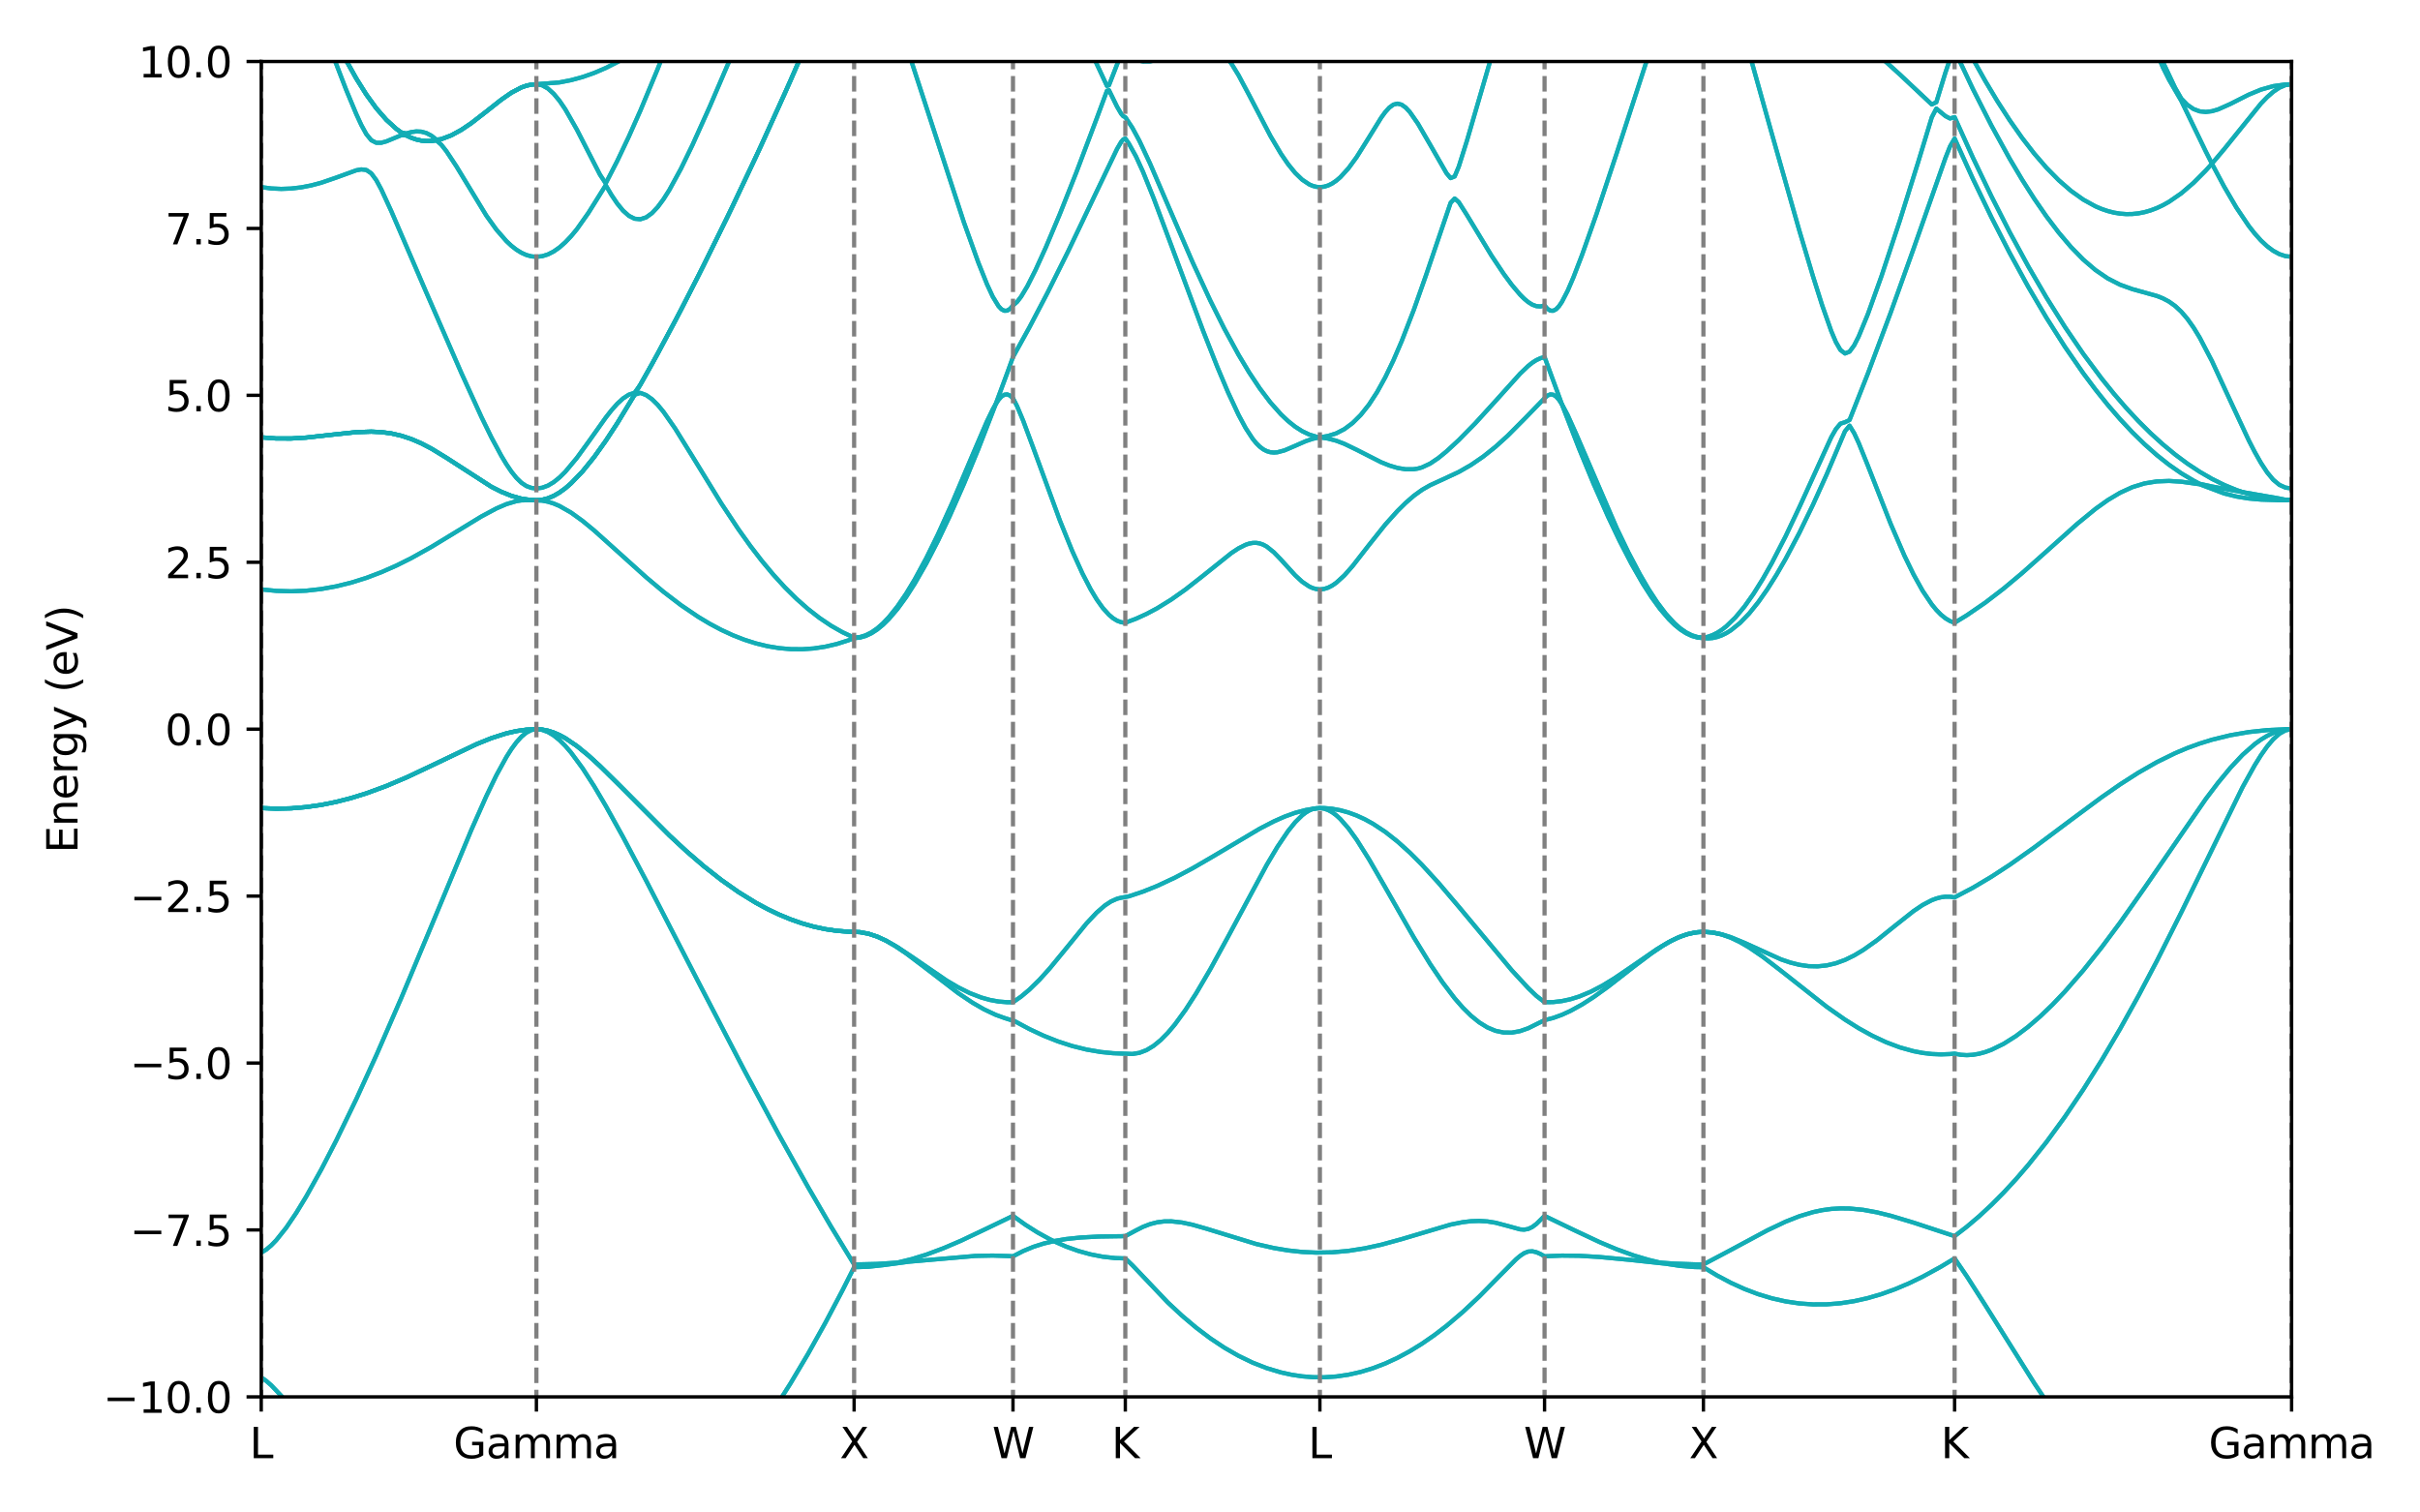 <?xml version="1.0" encoding="utf-8" standalone="no"?>
<!DOCTYPE svg PUBLIC "-//W3C//DTD SVG 1.1//EN"
  "http://www.w3.org/Graphics/SVG/1.1/DTD/svg11.dtd">
<svg xmlns:xlink="http://www.w3.org/1999/xlink" width="576pt" height="360pt" viewBox="0 0 576 360" xmlns="http://www.w3.org/2000/svg" version="1.1">
 <defs>
  <style type="text/css">*{stroke-linejoin: round; stroke-linecap: butt}</style>
 </defs>
 <g id="figure_1">
  <g id="patch_1">
   <path d="M 0 360 
L 576 360 
L 576 0 
L 0 0 
z
" style="fill: #ffffff"/>
  </g>
  <g id="axes_1">
   <g id="patch_2">
    <path d="M 62.18 332.48 
L 545.438 332.48 
L 545.438 14.64 
L 62.18 14.64 
z
" style="fill: #ffffff"/>
   </g>
   <g id="line2d_1">
    <path d="M 0 0 
" clip-path="url(#pefb5cf666f)" style="fill: none; stroke: #13adb5; stroke-linecap: square"/>
   </g>
   <g id="line2d_2">
    <path d="M 0 0 
" clip-path="url(#pefb5cf666f)" style="fill: none; stroke: #13adb5; stroke-linecap: square"/>
   </g>
   <g id="line2d_3">
    <path d="M 0 0 
" clip-path="url(#pefb5cf666f)" style="fill: none; stroke: #13adb5; stroke-linecap: square"/>
   </g>
   <g id="line2d_4">
    <path d="M 0 0 
" clip-path="url(#pefb5cf666f)" style="fill: none; stroke: #13adb5; stroke-linecap: square"/>
   </g>
   <g id="line2d_5">
    <path d="M 0 0 
" clip-path="url(#pefb5cf666f)" style="fill: none; stroke: #13adb5; stroke-linecap: square"/>
   </g>
   <g id="line2d_6">
    <path d="M 0 0 
" clip-path="url(#pefb5cf666f)" style="fill: none; stroke: #13adb5; stroke-linecap: square"/>
   </g>
   <g id="line2d_7">
    <path d="M 0 0 
" clip-path="url(#pefb5cf666f)" style="fill: none; stroke: #13adb5; stroke-linecap: square"/>
   </g>
   <g id="line2d_8">
    <path d="M 0 0 
" clip-path="url(#pefb5cf666f)" style="fill: none; stroke: #13adb5; stroke-linecap: square"/>
   </g>
   <g id="line2d_9">
    <path d="M 75.152 -1 
L 77.66 4.709 
L 80.041 9.766 
L 82.423 14.441 
L 84.805 18.695 
L 87.186 22.486 
L 89.568 25.773 
L 91.949 28.514 
L 94.331 30.678 
L 95.521 31.535 
L 96.712 31.755 
L 97.903 31.437 
L 99.094 31.281 
L 100.285 31.339 
L 101.475 31.661 
L 102.666 32.283 
L 103.857 33.221 
L 105.048 33.114 
L 107.429 32.21 
L 109.811 30.911 
L 112.192 29.303 
L 115.764 26.535 
L 119.337 23.714 
L 121.718 22.064 
L 124.1 20.812 
L 125.291 20.391 
L 126.481 20.131 
L 133.172 19.614 
L 135.922 19.078 
L 138.672 18.328 
L 141.422 17.363 
L 144.172 16.184 
L 146.922 14.79 
L 149.672 13.183 
L 152.422 11.36 
L 155.172 9.324 
L 157.922 7.074 
L 160.672 4.607 
L 162.047 2.068 
L 163.168 -1 
M 508.134 -1 
L 510.436 5.327 
L 513.353 11.67 
L 517.728 20.92 
L 519.186 23.461 
L 520.645 24.957 
L 522.103 25.957 
L 523.562 26.5 
L 525.02 26.647 
L 526.478 26.47 
L 527.937 26.046 
L 530.853 24.746 
L 535.229 22.534 
L 538.145 21.329 
L 541.062 20.505 
L 543.979 20.094 
L 545.437 20.043 
L 545.437 20.043 
" clip-path="url(#pefb5cf666f)" style="fill: none; stroke: #13adb5; stroke-linecap: square"/>
   </g>
   <g id="line2d_10">
    <path d="M 75.152 -1 
L 77.66 4.709 
L 80.041 9.766 
L 82.423 14.441 
L 84.805 18.695 
L 87.186 22.486 
L 89.568 25.773 
L 91.949 28.514 
L 94.331 30.678 
L 95.521 31.535 
L 96.712 31.755 
L 97.903 31.437 
L 99.094 31.281 
L 100.285 31.339 
L 101.475 31.661 
L 102.666 32.283 
L 103.857 33.221 
L 105.048 33.114 
L 107.429 32.21 
L 109.811 30.911 
L 112.192 29.303 
L 115.764 26.535 
L 119.337 23.714 
L 121.718 22.064 
L 124.1 20.812 
L 125.291 20.391 
L 126.481 20.131 
L 133.172 19.614 
L 135.922 19.078 
L 138.672 18.328 
L 141.422 17.363 
L 144.172 16.184 
L 146.922 14.79 
L 149.672 13.183 
L 152.422 11.36 
L 155.172 9.324 
L 157.922 7.074 
L 160.672 4.607 
L 162.047 2.068 
L 163.168 -1 
M 508.134 -1 
L 510.436 5.327 
L 513.353 11.67 
L 517.728 20.92 
L 519.186 23.461 
L 520.645 24.957 
L 522.103 25.957 
L 523.562 26.5 
L 525.02 26.647 
L 526.478 26.47 
L 527.937 26.046 
L 530.853 24.746 
L 535.229 22.534 
L 538.145 21.329 
L 541.062 20.505 
L 543.979 20.094 
L 545.437 20.043 
L 545.437 20.043 
" clip-path="url(#pefb5cf666f)" style="fill: none; stroke: #13adb5; stroke-linecap: square"/>
   </g>
   <g id="line2d_11">
    <path d="M 75.152 -1 
L 77.66 4.709 
L 80.041 9.766 
L 82.423 14.441 
L 84.805 18.695 
L 87.186 22.486 
L 89.568 25.773 
L 91.949 28.514 
L 94.331 30.678 
L 95.521 31.535 
L 96.712 32.242 
L 97.903 32.797 
L 99.094 33.202 
L 100.285 33.461 
L 101.475 33.575 
L 102.666 33.552 
L 103.857 33.396 
L 105.048 33.114 
L 107.429 32.21 
L 109.811 30.911 
L 112.192 29.303 
L 115.764 26.535 
L 119.337 23.714 
L 121.718 22.064 
L 124.1 20.812 
L 125.291 20.391 
L 126.481 20.131 
L 127.672 20.043 
L 129.047 20.304 
L 130.422 21.076 
L 131.797 22.323 
L 133.172 23.992 
L 134.547 26.016 
L 137.297 30.832 
L 142.797 41.561 
L 144.172 43.648 
L 146.922 38.3 
L 149.672 32.508 
L 152.422 26.325 
L 156.547 16.395 
L 160.672 5.76 
L 162.047 3.295 
L 164.796 0.509 
L 166.202 -1 
M 507.242 -1 
L 510.436 5.572 
L 514.811 16.056 
L 516.27 18.978 
L 519.186 24.005 
L 525.02 36.071 
L 526.478 38.953 
L 529.395 35.496 
L 538.145 24.648 
L 539.604 23.138 
L 541.062 21.857 
L 542.521 20.875 
L 543.979 20.255 
L 545.437 20.043 
L 545.437 20.043 
" clip-path="url(#pefb5cf666f)" style="fill: none; stroke: #13adb5; stroke-linecap: square"/>
   </g>
   <g id="line2d_12">
    <path d="M 75.152 -1 
L 77.66 4.709 
L 80.041 9.766 
L 82.423 14.441 
L 84.805 18.695 
L 87.186 22.486 
L 89.568 25.773 
L 91.949 28.514 
L 94.331 30.678 
L 95.521 31.535 
L 96.712 32.242 
L 97.903 32.797 
L 99.094 33.202 
L 100.285 33.461 
L 101.475 33.575 
L 102.666 33.552 
L 103.857 33.396 
L 105.048 33.114 
L 107.429 32.21 
L 109.811 30.911 
L 112.192 29.303 
L 115.764 26.535 
L 119.337 23.714 
L 121.718 22.064 
L 124.1 20.812 
L 125.291 20.391 
L 126.481 20.131 
L 127.672 20.043 
L 129.047 20.304 
L 130.422 21.076 
L 131.797 22.323 
L 133.172 23.992 
L 134.547 26.016 
L 137.297 30.832 
L 142.797 41.561 
L 144.172 43.648 
L 146.922 38.3 
L 149.672 32.508 
L 152.422 26.325 
L 156.547 16.395 
L 160.672 5.76 
L 162.047 3.295 
L 164.796 0.509 
L 166.202 -1 
M 507.242 -1 
L 510.436 5.572 
L 514.811 16.056 
L 516.27 18.978 
L 519.186 24.005 
L 525.02 36.071 
L 526.478 38.953 
L 529.395 35.496 
L 538.145 24.648 
L 539.604 23.138 
L 541.062 21.857 
L 542.521 20.875 
L 543.979 20.255 
L 545.437 20.043 
L 545.437 20.043 
" clip-path="url(#pefb5cf666f)" style="fill: none; stroke: #13adb5; stroke-linecap: square"/>
   </g>
   <g id="line2d_13">
    <path d="M 73.967 -1 
L 77.66 9.084 
L 82.423 21.454 
L 84.805 27.171 
L 85.995 29.748 
L 87.186 31.919 
L 88.377 33.38 
L 89.568 33.988 
L 90.758 33.979 
L 91.949 33.654 
L 95.521 32.185 
L 96.712 32.242 
L 97.903 32.797 
L 99.094 33.202 
L 100.285 33.461 
L 101.475 33.575 
L 102.666 33.552 
L 103.857 33.396 
L 105.048 34.462 
L 106.238 35.971 
L 108.62 39.569 
L 115.764 51.327 
L 118.146 54.647 
L 120.528 57.385 
L 121.718 58.501 
L 122.909 59.431 
L 124.1 60.165 
L 125.291 60.696 
L 126.481 61.017 
L 127.672 61.125 
L 129.047 60.982 
L 130.422 60.555 
L 131.797 59.852 
L 133.172 58.886 
L 134.547 57.672 
L 135.922 56.227 
L 137.297 54.568 
L 140.047 50.68 
L 144.172 44.085 
L 145.547 46.41 
L 146.922 48.454 
L 148.297 50.134 
L 149.672 51.361 
L 151.047 52.06 
L 152.422 52.186 
L 153.797 51.733 
L 155.172 50.741 
L 156.547 49.277 
L 157.922 47.421 
L 159.297 45.249 
L 162.047 40.211 
L 164.796 34.552 
L 168.921 25.394 
L 174.421 12.565 
L 180.109 -1 
M 264.654 -1 
L 266.386 3.52 
L 266.872 4.563 
L 267.359 5.332 
L 267.845 5.629 
L 268.687 6.499 
L 269.529 7.158 
L 270.371 7.628 
L 271.213 7.929 
L 272.055 8.081 
L 273.739 8.032 
L 275.423 7.617 
L 277.107 6.932 
L 278.791 6.041 
L 281.317 4.396 
L 283.843 2.456 
L 286.369 0.267 
L 287.723 -1 
M 328.606 -1 
L 328.738 -0.78 
L 329.711 0.553 
L 330.683 1.508 
L 331.655 1.985 
L 332.627 1.899 
L 333.6 1.23 
L 334.572 0.026 
L 335.175 -1 
M 459.642 -1 
L 461.965 2.74 
L 463.052 4.317 
L 464.139 5.545 
L 465.226 5.629 
L 469.601 14.05 
L 472.518 19.256 
L 475.435 24.122 
L 478.352 28.638 
L 481.269 32.789 
L 484.185 36.56 
L 487.102 39.936 
L 490.019 42.899 
L 492.936 45.43 
L 495.852 47.509 
L 498.769 49.118 
L 500.227 49.739 
L 501.686 50.236 
L 503.144 50.606 
L 504.603 50.847 
L 506.061 50.958 
L 507.519 50.937 
L 508.978 50.784 
L 510.436 50.498 
L 511.894 50.078 
L 513.353 49.525 
L 514.811 48.841 
L 516.27 48.025 
L 519.186 46.013 
L 522.103 43.516 
L 525.02 40.578 
L 526.478 38.963 
L 529.395 44.439 
L 532.312 49.431 
L 535.229 53.759 
L 536.687 55.617 
L 538.145 57.24 
L 539.604 58.606 
L 541.062 59.693 
L 542.521 60.483 
L 543.979 60.964 
L 545.437 61.125 
L 545.437 61.125 
" clip-path="url(#pefb5cf666f)" style="fill: none; stroke: #13adb5; stroke-linecap: square"/>
   </g>
   <g id="line2d_14">
    <path d="M 73.967 -1 
L 77.66 9.084 
L 82.423 21.454 
L 84.805 27.171 
L 85.995 29.748 
L 87.186 31.919 
L 88.377 33.38 
L 89.568 33.988 
L 90.758 33.979 
L 91.949 33.654 
L 95.521 32.185 
L 96.712 32.242 
L 97.903 32.797 
L 99.094 33.202 
L 100.285 33.461 
L 101.475 33.575 
L 102.666 33.552 
L 103.857 33.396 
L 105.048 34.462 
L 106.238 35.971 
L 108.62 39.569 
L 115.764 51.327 
L 118.146 54.647 
L 120.528 57.385 
L 121.718 58.501 
L 122.909 59.431 
L 124.1 60.165 
L 125.291 60.696 
L 126.481 61.017 
L 127.672 61.125 
L 129.047 60.982 
L 130.422 60.555 
L 131.797 59.852 
L 133.172 58.886 
L 134.547 57.672 
L 135.922 56.227 
L 137.297 54.568 
L 140.047 50.68 
L 144.172 44.085 
L 145.547 46.41 
L 146.922 48.454 
L 148.297 50.134 
L 149.672 51.361 
L 151.047 52.06 
L 152.422 52.186 
L 153.797 51.733 
L 155.172 50.741 
L 156.547 49.277 
L 157.922 47.421 
L 159.297 45.249 
L 162.047 40.211 
L 164.796 34.552 
L 168.921 25.394 
L 174.421 12.565 
L 180.109 -1 
M 264.654 -1 
L 266.386 3.52 
L 266.872 4.563 
L 267.359 5.332 
L 267.845 5.629 
L 268.687 6.499 
L 269.529 7.158 
L 270.371 7.628 
L 271.213 7.929 
L 272.055 8.081 
L 273.739 8.032 
L 275.423 7.617 
L 277.107 6.932 
L 278.791 6.041 
L 281.317 4.396 
L 283.843 2.456 
L 286.369 0.267 
L 287.723 -1 
M 328.606 -1 
L 328.738 -0.78 
L 329.711 0.553 
L 330.683 1.508 
L 331.655 1.985 
L 332.627 1.899 
L 333.6 1.23 
L 334.572 0.026 
L 335.175 -1 
M 459.642 -1 
L 461.965 2.74 
L 463.052 4.317 
L 464.139 5.545 
L 465.226 5.629 
L 469.601 14.05 
L 472.518 19.256 
L 475.435 24.122 
L 478.352 28.638 
L 481.269 32.789 
L 484.185 36.56 
L 487.102 39.936 
L 490.019 42.899 
L 492.936 45.43 
L 495.852 47.509 
L 498.769 49.118 
L 500.227 49.739 
L 501.686 50.236 
L 503.144 50.606 
L 504.603 50.847 
L 506.061 50.958 
L 507.519 50.937 
L 508.978 50.784 
L 510.436 50.498 
L 511.894 50.078 
L 513.353 49.525 
L 514.811 48.841 
L 516.27 48.025 
L 519.186 46.013 
L 522.103 43.516 
L 525.02 40.578 
L 526.478 38.963 
L 529.395 44.439 
L 532.312 49.431 
L 535.229 53.759 
L 536.687 55.617 
L 538.145 57.24 
L 539.604 58.606 
L 541.062 59.693 
L 542.521 60.483 
L 543.979 60.964 
L 545.437 61.125 
L 545.437 61.125 
" clip-path="url(#pefb5cf666f)" style="fill: none; stroke: #13adb5; stroke-linecap: square"/>
   </g>
   <g id="line2d_15">
    <path d="M 62.18 44.542 
L 64.562 44.854 
L 66.943 44.964 
L 69.325 44.876 
L 71.706 44.595 
L 74.088 44.13 
L 76.469 43.493 
L 80.041 42.267 
L 84.805 40.532 
L 85.995 40.318 
L 87.186 40.459 
L 88.377 41.264 
L 89.568 42.888 
L 90.758 45.102 
L 93.14 50.277 
L 101.475 69.634 
L 109.811 88.772 
L 114.574 99.222 
L 116.955 104.093 
L 119.337 108.522 
L 120.528 110.495 
L 121.718 112.25 
L 122.909 113.736 
L 124.1 114.899 
L 125.291 115.694 
L 126.481 116.128 
L 127.672 116.261 
L 129.047 116.09 
L 130.422 115.582 
L 131.797 114.759 
L 133.172 113.65 
L 134.547 112.292 
L 137.297 108.996 
L 140.047 105.208 
L 144.172 99.402 
L 145.547 97.649 
L 146.922 96.1 
L 148.297 94.835 
L 149.672 93.939 
L 151.047 93.485 
L 152.422 91.568 
L 156.547 84.177 
L 162.047 73.826 
L 167.546 63.024 
L 174.421 48.984 
L 181.296 34.368 
L 188.171 19.137 
L 193.671 6.46 
L 196.813 -1 
M 253.402 -1 
L 259.094 11.042 
L 263.47 20.443 
L 263.956 20.292 
L 266.386 14.038 
L 266.872 13.016 
L 267.359 12.258 
L 267.845 11.964 
L 268.687 12.908 
L 269.529 13.62 
L 270.371 14.122 
L 271.213 14.441 
L 272.055 14.608 
L 273.739 14.597 
L 275.423 14.262 
L 277.949 13.408 
L 283.843 11.091 
L 285.527 10.694 
L 287.211 10.626 
L 288.053 10.769 
L 288.895 11.06 
L 289.737 11.517 
L 290.579 12.154 
L 291.421 12.979 
L 293.105 15.156 
L 294.789 17.9 
L 297.315 22.633 
L 302.367 32.334 
L 304.893 36.603 
L 306.577 39.063 
L 308.261 41.139 
L 309.945 42.768 
L 311.629 43.893 
L 312.471 44.252 
L 313.313 44.469 
L 314.155 44.542 
L 315.127 44.445 
L 316.099 44.155 
L 317.071 43.677 
L 318.044 43.017 
L 319.016 42.185 
L 320.96 40.051 
L 322.905 37.389 
L 325.822 32.735 
L 328.738 28.013 
L 329.711 26.675 
L 330.683 25.602 
L 331.655 24.903 
L 332.627 24.663 
L 333.6 24.909 
L 334.572 25.597 
L 335.544 26.639 
L 337.489 29.428 
L 340.405 34.451 
L 344.294 41.234 
L 345.267 42.391 
L 346.239 41.991 
L 347.211 39.658 
L 349.156 33.494 
L 354.017 16.831 
L 359.204 -1 
M 428.502 -1 
L 433.703 2.538 
L 438.051 5.706 
L 442.399 9.119 
L 446.747 12.797 
L 452.182 17.713 
L 459.791 24.862 
L 460.878 24.337 
L 463.052 17.259 
L 464.139 14.063 
L 465.226 11.964 
L 469.601 21.227 
L 473.977 29.852 
L 478.352 37.809 
L 481.269 42.722 
L 484.185 47.302 
L 487.102 51.528 
L 490.019 55.372 
L 492.936 58.805 
L 495.852 61.789 
L 498.769 64.289 
L 501.686 66.279 
L 504.603 67.764 
L 507.519 68.812 
L 513.353 70.434 
L 514.811 71.014 
L 516.27 71.793 
L 517.728 72.834 
L 519.186 74.193 
L 520.645 75.901 
L 522.103 77.963 
L 523.562 80.355 
L 526.478 85.936 
L 530.853 95.404 
L 535.229 104.786 
L 536.687 107.62 
L 538.145 110.193 
L 539.604 112.415 
L 541.062 114.182 
L 542.521 115.401 
L 543.979 116.061 
L 545.437 116.261 
L 545.437 116.261 
" clip-path="url(#pefb5cf666f)" style="fill: none; stroke: #13adb5; stroke-linecap: square"/>
   </g>
   <g id="line2d_16">
    <path d="M 62.18 44.542 
L 64.562 44.854 
L 66.943 44.964 
L 69.325 44.876 
L 71.706 44.595 
L 74.088 44.13 
L 76.469 43.493 
L 80.041 42.267 
L 84.805 40.532 
L 85.995 40.318 
L 87.186 40.459 
L 88.377 41.264 
L 89.568 42.888 
L 90.758 45.102 
L 93.14 50.277 
L 101.475 69.634 
L 109.811 88.772 
L 114.574 99.222 
L 116.955 104.093 
L 119.337 108.522 
L 120.528 110.495 
L 121.718 112.25 
L 122.909 113.736 
L 124.1 114.899 
L 125.291 115.694 
L 126.481 116.128 
L 127.672 116.261 
L 129.047 116.09 
L 130.422 115.582 
L 131.797 114.759 
L 133.172 113.65 
L 134.547 112.292 
L 137.297 108.996 
L 140.047 105.208 
L 144.172 99.402 
L 145.547 97.649 
L 146.922 96.1 
L 148.297 94.835 
L 149.672 93.939 
L 151.047 93.485 
L 152.422 91.568 
L 156.547 84.177 
L 162.047 73.826 
L 167.546 63.024 
L 174.421 48.984 
L 181.296 34.368 
L 188.171 19.137 
L 193.671 6.46 
L 196.813 -1 
M 253.402 -1 
L 259.094 11.042 
L 263.47 20.443 
L 263.956 20.292 
L 266.386 14.038 
L 266.872 13.016 
L 267.359 12.258 
L 267.845 11.964 
L 268.687 12.908 
L 269.529 13.62 
L 270.371 14.122 
L 271.213 14.441 
L 272.055 14.608 
L 273.739 14.597 
L 275.423 14.262 
L 277.949 13.408 
L 283.843 11.091 
L 285.527 10.694 
L 287.211 10.626 
L 288.053 10.769 
L 288.895 11.06 
L 289.737 11.517 
L 290.579 12.154 
L 291.421 12.979 
L 293.105 15.156 
L 294.789 17.9 
L 297.315 22.633 
L 302.367 32.334 
L 304.893 36.603 
L 306.577 39.063 
L 308.261 41.139 
L 309.945 42.768 
L 311.629 43.893 
L 312.471 44.252 
L 313.313 44.469 
L 314.155 44.542 
L 315.127 44.445 
L 316.099 44.155 
L 317.071 43.677 
L 318.044 43.017 
L 319.016 42.185 
L 320.96 40.051 
L 322.905 37.389 
L 325.822 32.735 
L 328.738 28.013 
L 329.711 26.675 
L 330.683 25.602 
L 331.655 24.903 
L 332.627 24.663 
L 333.6 24.909 
L 334.572 25.597 
L 335.544 26.639 
L 337.489 29.428 
L 340.405 34.451 
L 344.294 41.234 
L 345.267 42.391 
L 346.239 41.991 
L 347.211 39.658 
L 349.156 33.494 
L 354.017 16.831 
L 359.204 -1 
M 428.502 -1 
L 433.703 2.538 
L 438.051 5.706 
L 442.399 9.119 
L 446.747 12.797 
L 452.182 17.713 
L 459.791 24.862 
L 460.878 24.337 
L 463.052 17.259 
L 464.139 14.063 
L 465.226 11.964 
L 469.601 21.227 
L 473.977 29.852 
L 478.352 37.809 
L 481.269 42.722 
L 484.185 47.302 
L 487.102 51.528 
L 490.019 55.372 
L 492.936 58.805 
L 495.852 61.789 
L 498.769 64.289 
L 501.686 66.279 
L 504.603 67.764 
L 507.519 68.812 
L 513.353 70.434 
L 514.811 71.014 
L 516.27 71.793 
L 517.728 72.834 
L 519.186 74.193 
L 520.645 75.901 
L 522.103 77.963 
L 523.562 80.355 
L 526.478 85.936 
L 530.853 95.404 
L 535.229 104.786 
L 536.687 107.62 
L 538.145 110.193 
L 539.604 112.415 
L 541.062 114.182 
L 542.521 115.401 
L 543.979 116.061 
L 545.437 116.261 
L 545.437 116.261 
" clip-path="url(#pefb5cf666f)" style="fill: none; stroke: #13adb5; stroke-linecap: square"/>
   </g>
   <g id="line2d_17">
    <path d="M 62.18 104.094 
L 65.752 104.368 
L 69.325 104.371 
L 72.897 104.153 
L 78.851 103.493 
L 84.805 102.86 
L 88.377 102.738 
L 90.758 102.851 
L 93.14 103.165 
L 95.521 103.709 
L 97.903 104.497 
L 100.285 105.524 
L 102.666 106.768 
L 106.238 108.947 
L 116.955 115.863 
L 119.337 117.067 
L 121.718 118.023 
L 124.1 118.688 
L 126.481 119.029 
L 127.672 119.072 
L 129.047 118.954 
L 130.422 118.601 
L 131.797 118.021 
L 133.172 117.225 
L 134.547 116.227 
L 135.922 115.044 
L 138.672 112.186 
L 141.422 108.78 
L 144.172 104.935 
L 146.922 100.741 
L 151.047 93.943 
L 155.172 86.681 
L 160.672 76.46 
L 166.171 65.762 
L 173.046 51.838 
L 179.921 37.339 
L 186.796 22.236 
L 192.296 9.674 
L 196.813 -1 
M 211.776 -1 
L 214.983 8.615 
L 229.42 52.912 
L 232.858 62.487 
L 234.92 67.655 
L 236.295 70.62 
L 237.67 72.88 
L 238.358 73.603 
L 239.045 73.971 
L 239.733 73.939 
L 240.42 73.503 
L 241.108 72.702 
L 242.08 71.858 
L 243.052 70.585 
L 244.511 68.149 
L 246.455 64.308 
L 248.886 58.964 
L 252.288 50.877 
L 256.178 41.061 
L 261.039 28.187 
L 263.47 21.605 
L 263.956 21.474 
L 265.9 25.435 
L 266.872 27.097 
L 267.359 27.664 
L 267.845 27.882 
L 269.529 30.427 
L 271.213 33.553 
L 273.739 38.956 
L 277.949 48.745 
L 283.843 62.381 
L 288.053 71.499 
L 291.421 78.254 
L 294.789 84.434 
L 297.315 88.64 
L 299.841 92.435 
L 302.367 95.776 
L 304.893 98.618 
L 306.577 100.214 
L 308.261 101.555 
L 309.945 102.631 
L 311.629 103.43 
L 313.313 103.945 
L 314.155 104.094 
L 316.099 103.765 
L 318.044 103.148 
L 319.988 102.141 
L 321.933 100.694 
L 323.877 98.767 
L 325.822 96.323 
L 327.766 93.339 
L 329.711 89.814 
L 331.655 85.773 
L 333.6 81.26 
L 336.516 73.726 
L 339.433 65.453 
L 345.267 48.271 
L 346.239 47.252 
L 347.211 48.113 
L 349.156 51.18 
L 354.989 60.816 
L 357.906 65.188 
L 359.851 67.821 
L 361.795 70.119 
L 362.768 71.091 
L 363.739 71.904 
L 364.712 72.513 
L 365.684 72.872 
L 366.656 72.941 
L 367.629 72.702 
L 368.316 73.503 
L 369.004 73.939 
L 369.691 73.971 
L 370.379 73.603 
L 371.066 72.88 
L 371.754 71.864 
L 373.129 69.204 
L 374.504 66.006 
L 376.566 60.644 
L 380.003 50.911 
L 384.816 36.43 
L 396.961 -1 
M 412.376 -1 
L 415.224 8.611 
L 421.746 31.903 
L 428.268 54.875 
L 431.529 65.792 
L 433.703 72.655 
L 435.877 78.837 
L 436.964 81.408 
L 438.051 83.3 
L 439.138 84.132 
L 440.225 83.701 
L 441.312 82.226 
L 442.399 80.089 
L 444.573 74.794 
L 447.834 65.696 
L 452.182 52.544 
L 456.53 38.669 
L 459.791 27.939 
L 460.878 25.849 
L 463.052 27.633 
L 464.139 28.199 
L 465.226 27.882 
L 469.601 37.558 
L 473.977 46.692 
L 478.352 55.284 
L 482.727 63.333 
L 487.102 70.839 
L 491.477 77.803 
L 495.852 84.224 
L 500.227 90.102 
L 503.144 93.72 
L 506.061 97.096 
L 508.978 100.231 
L 511.894 103.125 
L 514.811 105.778 
L 517.728 108.19 
L 520.645 110.36 
L 523.562 112.289 
L 526.478 113.978 
L 529.395 115.425 
L 532.312 116.63 
L 533.77 117.131 
L 542.521 118.651 
L 543.979 118.947 
L 545.437 119.072 
L 545.437 119.072 
" clip-path="url(#pefb5cf666f)" style="fill: none; stroke: #13adb5; stroke-linecap: square"/>
   </g>
   <g id="line2d_18">
    <path d="M 62.18 104.094 
L 65.752 104.368 
L 69.325 104.371 
L 72.897 104.153 
L 78.851 103.493 
L 84.805 102.86 
L 88.377 102.738 
L 90.758 102.851 
L 93.14 103.165 
L 95.521 103.709 
L 97.903 104.497 
L 100.285 105.524 
L 102.666 106.768 
L 106.238 108.947 
L 116.955 115.863 
L 119.337 117.067 
L 121.718 118.023 
L 124.1 118.688 
L 126.481 119.029 
L 127.672 119.072 
L 129.047 118.954 
L 130.422 118.601 
L 131.797 118.021 
L 133.172 117.225 
L 134.547 116.227 
L 135.922 115.044 
L 138.672 112.186 
L 141.422 108.78 
L 144.172 104.935 
L 146.922 100.741 
L 151.047 93.943 
L 155.172 86.681 
L 160.672 76.46 
L 166.171 65.762 
L 173.046 51.838 
L 179.921 37.339 
L 186.796 22.236 
L 192.296 9.674 
L 196.813 -1 
M 211.776 -1 
L 214.983 8.615 
L 229.42 52.912 
L 232.858 62.487 
L 234.92 67.655 
L 236.295 70.62 
L 237.67 72.88 
L 238.358 73.603 
L 239.045 73.971 
L 239.733 73.939 
L 240.42 73.503 
L 241.108 72.702 
L 242.08 71.858 
L 243.052 70.585 
L 244.511 68.149 
L 246.455 64.308 
L 248.886 58.964 
L 252.288 50.877 
L 256.178 41.061 
L 261.039 28.187 
L 263.47 21.605 
L 263.956 21.474 
L 265.9 25.435 
L 266.872 27.097 
L 267.359 27.664 
L 267.845 27.882 
L 269.529 30.427 
L 271.213 33.553 
L 273.739 38.956 
L 277.949 48.745 
L 283.843 62.381 
L 288.053 71.499 
L 291.421 78.254 
L 294.789 84.434 
L 297.315 88.64 
L 299.841 92.435 
L 302.367 95.776 
L 304.893 98.618 
L 306.577 100.214 
L 308.261 101.555 
L 309.945 102.631 
L 311.629 103.43 
L 313.313 103.945 
L 314.155 104.094 
L 316.099 103.765 
L 318.044 103.148 
L 319.988 102.141 
L 321.933 100.694 
L 323.877 98.767 
L 325.822 96.323 
L 327.766 93.339 
L 329.711 89.814 
L 331.655 85.773 
L 333.6 81.26 
L 336.516 73.726 
L 339.433 65.453 
L 345.267 48.271 
L 346.239 47.252 
L 347.211 48.113 
L 349.156 51.18 
L 354.989 60.816 
L 357.906 65.188 
L 359.851 67.821 
L 361.795 70.119 
L 362.768 71.091 
L 363.739 71.904 
L 364.712 72.513 
L 365.684 72.872 
L 366.656 72.941 
L 367.629 72.702 
L 368.316 73.503 
L 369.004 73.939 
L 369.691 73.971 
L 370.379 73.603 
L 371.066 72.88 
L 371.754 71.864 
L 373.129 69.204 
L 374.504 66.006 
L 376.566 60.644 
L 380.003 50.911 
L 384.816 36.43 
L 396.961 -1 
M 412.376 -1 
L 415.224 8.611 
L 421.746 31.903 
L 428.268 54.875 
L 431.529 65.792 
L 433.703 72.655 
L 435.877 78.837 
L 436.964 81.408 
L 438.051 83.3 
L 439.138 84.132 
L 440.225 83.701 
L 441.312 82.226 
L 442.399 80.089 
L 444.573 74.794 
L 447.834 65.696 
L 452.182 52.544 
L 456.53 38.669 
L 459.791 27.939 
L 460.878 25.849 
L 463.052 27.633 
L 464.139 28.199 
L 465.226 27.882 
L 469.601 37.558 
L 473.977 46.692 
L 478.352 55.284 
L 482.727 63.333 
L 487.102 70.839 
L 491.477 77.803 
L 495.852 84.224 
L 500.227 90.102 
L 503.144 93.72 
L 506.061 97.096 
L 508.978 100.231 
L 511.894 103.125 
L 514.811 105.778 
L 517.728 108.19 
L 520.645 110.36 
L 523.562 112.289 
L 526.478 113.978 
L 529.395 115.425 
L 532.312 116.63 
L 533.77 117.131 
L 542.521 118.651 
L 543.979 118.947 
L 545.437 119.072 
L 545.437 119.072 
" clip-path="url(#pefb5cf666f)" style="fill: none; stroke: #13adb5; stroke-linecap: square"/>
   </g>
   <g id="line2d_19">
    <path d="M 62.18 104.094 
L 65.752 104.368 
L 69.325 104.371 
L 72.897 104.153 
L 78.851 103.493 
L 84.805 102.86 
L 88.377 102.738 
L 90.758 102.851 
L 93.14 103.165 
L 95.521 103.709 
L 97.903 104.497 
L 100.285 105.524 
L 102.666 106.768 
L 106.238 108.947 
L 116.955 115.863 
L 119.337 117.067 
L 121.718 118.023 
L 124.1 118.688 
L 126.481 119.029 
L 127.672 119.072 
L 129.047 118.954 
L 130.422 118.601 
L 131.797 118.021 
L 133.172 117.225 
L 134.547 116.227 
L 135.922 115.044 
L 138.672 112.186 
L 141.422 108.78 
L 144.172 104.935 
L 146.922 100.741 
L 151.047 93.943 
L 152.422 93.517 
L 153.797 94.038 
L 155.172 95.01 
L 156.547 96.365 
L 157.922 98.024 
L 160.672 101.961 
L 164.796 108.615 
L 171.671 119.81 
L 175.796 126.03 
L 178.546 129.876 
L 181.296 133.456 
L 184.046 136.757 
L 186.796 139.772 
L 189.546 142.497 
L 192.296 144.931 
L 195.046 147.073 
L 197.796 148.926 
L 200.546 150.492 
L 203.296 151.773 
L 204.671 151.633 
L 206.046 151.213 
L 207.421 150.519 
L 208.796 149.562 
L 210.171 148.355 
L 211.546 146.91 
L 213.608 144.334 
L 215.671 141.312 
L 217.733 137.897 
L 220.483 132.812 
L 223.233 127.21 
L 226.67 119.619 
L 231.483 108.274 
L 234.92 100.264 
L 236.295 97.427 
L 236.983 96.2 
L 239.733 88.797 
L 241.108 84.977 
L 244.997 77.951 
L 249.372 69.592 
L 254.233 59.824 
L 260.553 46.566 
L 265.9 35.402 
L 266.872 33.746 
L 267.359 33.18 
L 267.845 32.963 
L 268.687 34.175 
L 270.371 37.212 
L 272.055 40.897 
L 274.581 47.162 
L 278.791 58.423 
L 286.369 78.776 
L 289.737 87.319 
L 292.263 93.311 
L 294.789 98.73 
L 296.473 101.862 
L 298.157 104.442 
L 298.999 105.475 
L 299.841 106.315 
L 300.683 106.953 
L 301.525 107.39 
L 302.367 107.637 
L 303.209 107.715 
L 304.051 107.65 
L 305.735 107.201 
L 308.261 106.115 
L 310.787 105.007 
L 312.471 104.441 
L 314.155 104.094 
L 316.099 104.394 
L 318.044 104.9 
L 319.988 105.64 
L 322.905 107.054 
L 328.738 110.019 
L 330.683 110.799 
L 332.627 111.377 
L 334.572 111.697 
L 336.516 111.683 
L 337.489 111.523 
L 338.461 111.247 
L 340.405 110.341 
L 342.35 109.029 
L 344.294 107.44 
L 347.211 104.745 
L 351.1 100.788 
L 355.962 95.451 
L 361.795 88.961 
L 363.739 87.097 
L 364.712 86.326 
L 365.684 85.707 
L 366.656 85.262 
L 367.629 84.977 
L 371.754 96.2 
L 373.129 98.796 
L 375.191 103.385 
L 384.816 125.739 
L 387.566 131.456 
L 390.316 136.68 
L 392.378 140.215 
L 394.441 143.373 
L 396.503 146.104 
L 398.566 148.355 
L 399.941 149.562 
L 401.316 150.519 
L 402.691 151.213 
L 404.066 151.633 
L 405.441 151.773 
L 406.528 151.55 
L 407.615 151.165 
L 408.702 150.623 
L 409.789 149.928 
L 410.876 149.085 
L 413.05 146.981 
L 415.224 144.363 
L 417.398 141.287 
L 419.572 137.804 
L 421.746 133.964 
L 425.007 127.632 
L 428.268 120.743 
L 435.877 104.042 
L 436.964 102.146 
L 438.051 100.836 
L 439.138 100.492 
L 440.225 99.972 
L 444.573 88.936 
L 450.008 74.417 
L 455.443 59.249 
L 463.052 37.591 
L 464.139 34.844 
L 465.226 32.963 
L 469.601 42.603 
L 473.977 51.694 
L 478.352 60.234 
L 482.727 68.223 
L 487.102 75.656 
L 491.477 82.531 
L 495.852 88.844 
L 498.769 92.737 
L 501.686 96.376 
L 504.603 99.757 
L 507.519 102.877 
L 510.436 105.731 
L 513.353 108.317 
L 516.27 110.626 
L 519.186 112.654 
L 522.103 114.394 
L 523.562 115.154 
L 526.478 115.793 
L 533.77 117.143 
L 536.687 117.987 
L 539.604 118.59 
L 542.521 118.952 
L 545.437 119.072 
L 545.437 119.072 
" clip-path="url(#pefb5cf666f)" style="fill: none; stroke: #13adb5; stroke-linecap: square"/>
   </g>
   <g id="line2d_20">
    <path d="M 62.18 104.094 
L 65.752 104.368 
L 69.325 104.371 
L 72.897 104.153 
L 78.851 103.493 
L 84.805 102.86 
L 88.377 102.738 
L 90.758 102.851 
L 93.14 103.165 
L 95.521 103.709 
L 97.903 104.497 
L 100.285 105.524 
L 102.666 106.768 
L 106.238 108.947 
L 116.955 115.863 
L 119.337 117.067 
L 121.718 118.023 
L 124.1 118.688 
L 126.481 119.029 
L 127.672 119.072 
L 129.047 118.954 
L 130.422 118.601 
L 131.797 118.021 
L 133.172 117.225 
L 134.547 116.227 
L 135.922 115.044 
L 138.672 112.186 
L 141.422 108.78 
L 144.172 104.935 
L 146.922 100.741 
L 151.047 93.943 
L 152.422 93.517 
L 153.797 94.038 
L 155.172 95.01 
L 156.547 96.365 
L 157.922 98.024 
L 160.672 101.961 
L 164.796 108.615 
L 171.671 119.81 
L 175.796 126.03 
L 178.546 129.876 
L 181.296 133.456 
L 184.046 136.757 
L 186.796 139.772 
L 189.546 142.497 
L 192.296 144.931 
L 195.046 147.073 
L 197.796 148.926 
L 200.546 150.492 
L 203.296 151.773 
L 204.671 151.633 
L 206.046 151.213 
L 207.421 150.519 
L 208.796 149.562 
L 210.171 148.355 
L 211.546 146.91 
L 213.608 144.334 
L 215.671 141.312 
L 217.733 137.897 
L 220.483 132.812 
L 223.233 127.21 
L 226.67 119.619 
L 231.483 108.274 
L 234.92 100.264 
L 236.295 97.427 
L 236.983 96.2 
L 239.733 88.797 
L 241.108 84.977 
L 244.997 77.951 
L 249.372 69.592 
L 254.233 59.824 
L 260.553 46.566 
L 265.9 35.402 
L 266.872 33.746 
L 267.359 33.18 
L 267.845 32.963 
L 268.687 34.175 
L 270.371 37.212 
L 272.055 40.897 
L 274.581 47.162 
L 278.791 58.423 
L 286.369 78.776 
L 289.737 87.319 
L 292.263 93.311 
L 294.789 98.73 
L 296.473 101.862 
L 298.157 104.442 
L 298.999 105.475 
L 299.841 106.315 
L 300.683 106.953 
L 301.525 107.39 
L 302.367 107.637 
L 303.209 107.715 
L 304.051 107.65 
L 305.735 107.201 
L 308.261 106.115 
L 310.787 105.007 
L 312.471 104.441 
L 314.155 104.094 
L 316.099 104.394 
L 318.044 104.9 
L 319.988 105.64 
L 322.905 107.054 
L 328.738 110.019 
L 330.683 110.799 
L 332.627 111.377 
L 334.572 111.697 
L 336.516 111.683 
L 337.489 111.523 
L 338.461 111.247 
L 340.405 110.341 
L 342.35 109.029 
L 344.294 107.44 
L 347.211 104.745 
L 351.1 100.788 
L 355.962 95.451 
L 361.795 88.961 
L 363.739 87.097 
L 364.712 86.326 
L 365.684 85.707 
L 366.656 85.262 
L 367.629 84.977 
L 371.754 96.2 
L 373.129 98.796 
L 375.191 103.385 
L 384.816 125.739 
L 387.566 131.456 
L 390.316 136.68 
L 392.378 140.215 
L 394.441 143.373 
L 396.503 146.104 
L 398.566 148.355 
L 399.941 149.562 
L 401.316 150.519 
L 402.691 151.213 
L 404.066 151.633 
L 405.441 151.773 
L 406.528 151.55 
L 407.615 151.165 
L 408.702 150.623 
L 409.789 149.928 
L 410.876 149.085 
L 413.05 146.981 
L 415.224 144.363 
L 417.398 141.287 
L 419.572 137.804 
L 421.746 133.964 
L 425.007 127.632 
L 428.268 120.743 
L 435.877 104.042 
L 436.964 102.146 
L 438.051 100.836 
L 439.138 100.492 
L 440.225 99.972 
L 444.573 88.936 
L 450.008 74.417 
L 455.443 59.249 
L 463.052 37.591 
L 464.139 34.844 
L 465.226 32.963 
L 469.601 42.603 
L 473.977 51.694 
L 478.352 60.234 
L 482.727 68.223 
L 487.102 75.656 
L 491.477 82.531 
L 495.852 88.844 
L 498.769 92.737 
L 501.686 96.376 
L 504.603 99.757 
L 507.519 102.877 
L 510.436 105.731 
L 513.353 108.317 
L 516.27 110.626 
L 519.186 112.654 
L 522.103 114.394 
L 523.562 115.154 
L 526.478 115.793 
L 533.77 117.143 
L 536.687 117.987 
L 539.604 118.59 
L 542.521 118.952 
L 545.437 119.072 
L 545.437 119.072 
" clip-path="url(#pefb5cf666f)" style="fill: none; stroke: #13adb5; stroke-linecap: square"/>
   </g>
   <g id="line2d_21">
    <path d="M 62.18 140.285 
L 65.752 140.64 
L 69.325 140.742 
L 72.897 140.594 
L 76.469 140.198 
L 80.041 139.557 
L 83.614 138.673 
L 87.186 137.552 
L 90.758 136.199 
L 94.331 134.624 
L 97.903 132.843 
L 102.666 130.188 
L 108.62 126.562 
L 114.574 122.933 
L 118.146 121.02 
L 120.528 119.993 
L 122.909 119.287 
L 124.1 119.099 
L 126.481 119.051 
L 129.047 119.161 
L 130.422 119.424 
L 131.797 119.854 
L 133.172 120.438 
L 135.922 122.007 
L 138.672 123.992 
L 141.422 126.26 
L 146.922 131.204 
L 153.797 137.401 
L 157.922 140.858 
L 162.047 144.012 
L 166.171 146.81 
L 168.921 148.457 
L 171.671 149.92 
L 174.421 151.192 
L 177.171 152.267 
L 179.921 153.14 
L 182.671 153.807 
L 185.421 154.263 
L 188.171 154.507 
L 190.921 154.533 
L 193.671 154.341 
L 196.421 153.925 
L 199.171 153.284 
L 201.921 152.415 
L 203.296 151.894 
L 204.671 151.763 
L 206.046 151.372 
L 207.421 150.726 
L 208.796 149.834 
L 210.171 148.707 
L 211.546 147.357 
L 213.608 144.944 
L 215.671 142.108 
L 217.733 138.893 
L 220.483 134.087 
L 223.233 128.761 
L 225.983 122.982 
L 229.42 115.2 
L 232.858 106.872 
L 236.983 96.238 
L 237.67 95.168 
L 238.358 94.396 
L 239.045 93.948 
L 239.733 93.868 
L 240.42 94.159 
L 241.108 94.784 
L 242.08 96.68 
L 243.538 100.149 
L 245.969 106.691 
L 252.288 123.937 
L 255.205 131.136 
L 257.636 136.496 
L 259.581 140.244 
L 261.039 142.673 
L 262.497 144.721 
L 263.956 146.337 
L 264.928 147.153 
L 265.9 147.745 
L 266.872 148.104 
L 267.845 148.224 
L 270.371 147.278 
L 272.897 146.128 
L 275.423 144.782 
L 278.791 142.698 
L 282.159 140.317 
L 286.369 137.013 
L 293.105 131.626 
L 294.789 130.514 
L 296.473 129.667 
L 297.315 129.386 
L 298.157 129.227 
L 298.999 129.209 
L 299.841 129.347 
L 300.683 129.648 
L 301.525 130.111 
L 303.209 131.461 
L 304.893 133.203 
L 308.261 136.916 
L 309.945 138.473 
L 311.629 139.609 
L 312.471 139.981 
L 313.313 140.209 
L 314.155 140.285 
L 315.127 140.183 
L 316.099 139.881 
L 317.071 139.387 
L 318.044 138.719 
L 319.988 136.943 
L 321.933 134.736 
L 325.822 129.742 
L 329.711 124.862 
L 332.627 121.613 
L 334.572 119.694 
L 336.516 118.006 
L 338.461 116.597 
L 340.405 115.484 
L 343.322 114.151 
L 347.211 112.335 
L 350.128 110.665 
L 353.045 108.665 
L 355.962 106.334 
L 358.878 103.694 
L 362.768 99.78 
L 367.629 94.784 
L 368.316 94.159 
L 369.004 93.868 
L 369.691 93.948 
L 370.379 94.396 
L 371.066 95.168 
L 371.754 96.238 
L 375.879 106.872 
L 379.316 115.2 
L 382.753 122.982 
L 385.503 128.761 
L 388.253 134.087 
L 391.003 138.893 
L 393.066 142.108 
L 395.128 144.944 
L 397.191 147.357 
L 398.566 148.707 
L 399.941 149.834 
L 401.316 150.726 
L 402.691 151.372 
L 404.066 151.763 
L 405.441 151.894 
L 406.528 151.956 
L 407.615 151.867 
L 408.702 151.627 
L 409.789 151.24 
L 410.876 150.708 
L 411.963 150.035 
L 414.137 148.288 
L 416.311 146.044 
L 418.485 143.351 
L 420.659 140.256 
L 422.833 136.803 
L 425.007 133.031 
L 428.268 126.845 
L 431.529 120.11 
L 434.79 112.898 
L 439.138 102.64 
L 440.225 101.317 
L 441.312 103.09 
L 442.399 105.426 
L 444.573 110.815 
L 450.008 124.679 
L 453.269 132.226 
L 455.443 136.706 
L 457.617 140.622 
L 459.791 143.857 
L 460.878 145.181 
L 461.965 146.29 
L 463.052 147.174 
L 464.139 147.82 
L 465.226 148.224 
L 468.143 146.446 
L 472.518 143.447 
L 476.893 140.089 
L 481.269 136.431 
L 487.102 131.239 
L 494.394 124.701 
L 498.769 121.118 
L 501.686 119.035 
L 504.603 117.294 
L 507.519 115.96 
L 510.436 115.062 
L 513.353 114.585 
L 516.27 114.475 
L 519.186 114.652 
L 523.562 115.265 
L 529.395 117.46 
L 532.312 118.184 
L 535.229 118.654 
L 538.145 118.915 
L 542.521 119.057 
L 545.437 119.072 
L 545.437 119.072 
" clip-path="url(#pefb5cf666f)" style="fill: none; stroke: #13adb5; stroke-linecap: square"/>
   </g>
   <g id="line2d_22">
    <path d="M 62.18 140.285 
L 65.752 140.64 
L 69.325 140.742 
L 72.897 140.594 
L 76.469 140.198 
L 80.041 139.557 
L 83.614 138.673 
L 87.186 137.552 
L 90.758 136.199 
L 94.331 134.624 
L 97.903 132.843 
L 102.666 130.188 
L 108.62 126.562 
L 114.574 122.933 
L 118.146 121.02 
L 120.528 119.993 
L 122.909 119.287 
L 124.1 119.099 
L 126.481 119.051 
L 129.047 119.161 
L 130.422 119.424 
L 131.797 119.854 
L 133.172 120.438 
L 135.922 122.007 
L 138.672 123.992 
L 141.422 126.26 
L 146.922 131.204 
L 153.797 137.401 
L 157.922 140.858 
L 162.047 144.012 
L 166.171 146.81 
L 168.921 148.457 
L 171.671 149.92 
L 174.421 151.192 
L 177.171 152.267 
L 179.921 153.14 
L 182.671 153.807 
L 185.421 154.263 
L 188.171 154.507 
L 190.921 154.533 
L 193.671 154.341 
L 196.421 153.925 
L 199.171 153.284 
L 201.921 152.415 
L 203.296 151.894 
L 204.671 151.763 
L 206.046 151.372 
L 207.421 150.726 
L 208.796 149.834 
L 210.171 148.707 
L 211.546 147.357 
L 213.608 144.944 
L 215.671 142.108 
L 217.733 138.893 
L 220.483 134.087 
L 223.233 128.761 
L 225.983 122.982 
L 229.42 115.2 
L 232.858 106.872 
L 236.983 96.238 
L 237.67 95.168 
L 238.358 94.396 
L 239.045 93.948 
L 239.733 93.868 
L 240.42 94.159 
L 241.108 94.784 
L 242.08 96.68 
L 243.538 100.149 
L 245.969 106.691 
L 252.288 123.937 
L 255.205 131.136 
L 257.636 136.496 
L 259.581 140.244 
L 261.039 142.673 
L 262.497 144.721 
L 263.956 146.337 
L 264.928 147.153 
L 265.9 147.745 
L 266.872 148.104 
L 267.845 148.224 
L 270.371 147.278 
L 272.897 146.128 
L 275.423 144.782 
L 278.791 142.698 
L 282.159 140.317 
L 286.369 137.013 
L 293.105 131.626 
L 294.789 130.514 
L 296.473 129.667 
L 297.315 129.386 
L 298.157 129.227 
L 298.999 129.209 
L 299.841 129.347 
L 300.683 129.648 
L 301.525 130.111 
L 303.209 131.461 
L 304.893 133.203 
L 308.261 136.916 
L 309.945 138.473 
L 311.629 139.609 
L 312.471 139.981 
L 313.313 140.209 
L 314.155 140.285 
L 315.127 140.183 
L 316.099 139.881 
L 317.071 139.387 
L 318.044 138.719 
L 319.988 136.943 
L 321.933 134.736 
L 325.822 129.742 
L 329.711 124.862 
L 332.627 121.613 
L 334.572 119.694 
L 336.516 118.006 
L 338.461 116.597 
L 340.405 115.484 
L 343.322 114.151 
L 347.211 112.335 
L 350.128 110.665 
L 353.045 108.665 
L 355.962 106.334 
L 358.878 103.694 
L 362.768 99.78 
L 367.629 94.784 
L 368.316 94.159 
L 369.004 93.868 
L 369.691 93.948 
L 370.379 94.396 
L 371.066 95.168 
L 371.754 96.238 
L 375.879 106.872 
L 379.316 115.2 
L 382.753 122.982 
L 385.503 128.761 
L 388.253 134.087 
L 391.003 138.893 
L 393.066 142.108 
L 395.128 144.944 
L 397.191 147.357 
L 398.566 148.707 
L 399.941 149.834 
L 401.316 150.726 
L 402.691 151.372 
L 404.066 151.763 
L 405.441 151.894 
L 406.528 151.956 
L 407.615 151.867 
L 408.702 151.627 
L 409.789 151.24 
L 410.876 150.708 
L 411.963 150.035 
L 414.137 148.288 
L 416.311 146.044 
L 418.485 143.351 
L 420.659 140.256 
L 422.833 136.803 
L 425.007 133.031 
L 428.268 126.845 
L 431.529 120.11 
L 434.79 112.898 
L 439.138 102.64 
L 440.225 101.317 
L 441.312 103.09 
L 442.399 105.426 
L 444.573 110.815 
L 450.008 124.679 
L 453.269 132.226 
L 455.443 136.706 
L 457.617 140.622 
L 459.791 143.857 
L 460.878 145.181 
L 461.965 146.29 
L 463.052 147.174 
L 464.139 147.82 
L 465.226 148.224 
L 468.143 146.446 
L 472.518 143.447 
L 476.893 140.089 
L 481.269 136.431 
L 487.102 131.239 
L 494.394 124.701 
L 498.769 121.118 
L 501.686 119.035 
L 504.603 117.294 
L 507.519 115.96 
L 510.436 115.062 
L 513.353 114.585 
L 516.27 114.475 
L 519.186 114.652 
L 523.562 115.265 
L 529.395 117.46 
L 532.312 118.184 
L 535.229 118.654 
L 538.145 118.915 
L 542.521 119.057 
L 545.437 119.072 
L 545.437 119.072 
" clip-path="url(#pefb5cf666f)" style="fill: none; stroke: #13adb5; stroke-linecap: square"/>
   </g>
   <g id="line2d_23">
    <path d="M 62.18 192.333 
L 65.752 192.473 
L 69.325 192.392 
L 72.897 192.093 
L 76.469 191.582 
L 80.041 190.862 
L 83.614 189.943 
L 87.186 188.834 
L 91.949 187.082 
L 96.712 185.06 
L 102.666 182.259 
L 113.383 177.138 
L 116.955 175.696 
L 120.528 174.554 
L 122.909 174.011 
L 125.291 173.674 
L 127.672 173.56 
L 129.047 173.65 
L 130.422 173.918 
L 131.797 174.357 
L 133.172 174.956 
L 134.547 175.7 
L 137.297 177.56 
L 140.047 179.808 
L 142.797 182.324 
L 146.922 186.392 
L 159.297 198.817 
L 163.421 202.64 
L 167.546 206.193 
L 171.671 209.437 
L 175.796 212.342 
L 179.921 214.885 
L 182.671 216.372 
L 185.421 217.685 
L 188.171 218.822 
L 190.921 219.78 
L 193.671 220.554 
L 196.421 221.144 
L 199.171 221.546 
L 201.921 221.758 
L 204.671 221.866 
L 206.733 222.246 
L 208.796 222.927 
L 210.858 223.867 
L 213.608 225.437 
L 217.046 227.721 
L 225.295 233.375 
L 228.045 234.991 
L 230.795 236.357 
L 233.545 237.424 
L 235.608 238.004 
L 237.67 238.382 
L 239.733 238.55 
L 241.108 238.544 
L 243.052 237.192 
L 244.997 235.565 
L 247.427 233.185 
L 249.858 230.488 
L 253.261 226.354 
L 258.608 219.79 
L 261.039 217.202 
L 262.983 215.517 
L 264.442 214.559 
L 265.9 213.912 
L 266.872 213.671 
L 268.687 213.345 
L 272.055 212.219 
L 275.423 210.871 
L 279.633 208.905 
L 283.843 206.674 
L 288.895 203.74 
L 299.841 197.238 
L 303.209 195.499 
L 305.735 194.38 
L 308.261 193.465 
L 310.787 192.794 
L 313.313 192.365 
L 315.127 192.327 
L 317.071 192.498 
L 319.016 192.855 
L 320.96 193.391 
L 322.905 194.107 
L 324.849 195.002 
L 326.794 196.073 
L 329.711 198 
L 332.627 200.295 
L 335.544 202.923 
L 338.461 205.842 
L 342.35 210.097 
L 347.211 215.813 
L 359.851 230.971 
L 363.739 235.174 
L 365.684 237.042 
L 367.629 238.544 
L 369.691 238.517 
L 371.754 238.279 
L 373.816 237.832 
L 375.879 237.188 
L 378.628 236.042 
L 381.378 234.608 
L 384.128 232.939 
L 388.253 230.141 
L 394.441 225.871 
L 397.191 224.23 
L 399.253 223.214 
L 401.316 222.441 
L 403.378 221.957 
L 405.441 221.792 
L 407.615 221.943 
L 409.789 222.383 
L 411.963 223.066 
L 415.224 224.414 
L 423.92 228.354 
L 426.094 229.096 
L 428.268 229.643 
L 430.442 229.958 
L 432.616 230.011 
L 434.79 229.785 
L 436.964 229.273 
L 439.138 228.479 
L 441.312 227.418 
L 443.486 226.117 
L 446.747 223.801 
L 451.095 220.304 
L 455.443 216.865 
L 457.617 215.402 
L 459.791 214.264 
L 460.878 213.855 
L 461.965 213.572 
L 463.052 213.428 
L 464.139 213.431 
L 465.226 213.59 
L 469.601 211.29 
L 473.977 208.689 
L 478.352 205.829 
L 484.185 201.705 
L 492.936 195.158 
L 500.227 189.757 
L 504.603 186.712 
L 508.978 183.909 
L 513.353 181.412 
L 517.728 179.264 
L 520.645 178.037 
L 523.562 176.974 
L 526.478 176.072 
L 530.853 175.004 
L 535.229 174.25 
L 539.604 173.782 
L 543.979 173.574 
L 545.437 173.56 
L 545.437 173.56 
" clip-path="url(#pefb5cf666f)" style="fill: none; stroke: #13adb5; stroke-linecap: square"/>
   </g>
   <g id="line2d_24">
    <path d="M 62.18 192.333 
L 65.752 192.473 
L 69.325 192.392 
L 72.897 192.093 
L 76.469 191.582 
L 80.041 190.862 
L 83.614 189.943 
L 87.186 188.834 
L 91.949 187.082 
L 96.712 185.06 
L 102.666 182.259 
L 113.383 177.138 
L 116.955 175.696 
L 120.528 174.554 
L 122.909 174.011 
L 125.291 173.674 
L 127.672 173.56 
L 129.047 173.65 
L 130.422 173.918 
L 131.797 174.357 
L 133.172 174.956 
L 134.547 175.7 
L 137.297 177.56 
L 140.047 179.808 
L 142.797 182.324 
L 146.922 186.392 
L 159.297 198.817 
L 163.421 202.64 
L 167.546 206.193 
L 171.671 209.437 
L 175.796 212.342 
L 179.921 214.885 
L 182.671 216.372 
L 185.421 217.685 
L 188.171 218.822 
L 190.921 219.78 
L 193.671 220.554 
L 196.421 221.144 
L 199.171 221.546 
L 201.921 221.758 
L 204.671 221.866 
L 206.733 222.246 
L 208.796 222.927 
L 210.858 223.867 
L 213.608 225.437 
L 217.046 227.721 
L 225.295 233.375 
L 228.045 234.991 
L 230.795 236.357 
L 233.545 237.424 
L 235.608 238.004 
L 237.67 238.382 
L 239.733 238.55 
L 241.108 238.544 
L 243.052 237.192 
L 244.997 235.565 
L 247.427 233.185 
L 249.858 230.488 
L 253.261 226.354 
L 258.608 219.79 
L 261.039 217.202 
L 262.983 215.517 
L 264.442 214.559 
L 265.9 213.912 
L 266.872 213.671 
L 268.687 213.345 
L 272.055 212.219 
L 275.423 210.871 
L 279.633 208.905 
L 283.843 206.674 
L 288.895 203.74 
L 299.841 197.238 
L 303.209 195.499 
L 305.735 194.38 
L 308.261 193.465 
L 310.787 192.794 
L 313.313 192.365 
L 315.127 192.327 
L 317.071 192.498 
L 319.016 192.855 
L 320.96 193.391 
L 322.905 194.107 
L 324.849 195.002 
L 326.794 196.073 
L 329.711 198 
L 332.627 200.295 
L 335.544 202.923 
L 338.461 205.842 
L 342.35 210.097 
L 347.211 215.813 
L 359.851 230.971 
L 363.739 235.174 
L 365.684 237.042 
L 367.629 238.544 
L 369.691 238.517 
L 371.754 238.279 
L 373.816 237.832 
L 375.879 237.188 
L 378.628 236.042 
L 381.378 234.608 
L 384.128 232.939 
L 388.253 230.141 
L 394.441 225.871 
L 397.191 224.23 
L 399.253 223.214 
L 401.316 222.441 
L 403.378 221.957 
L 405.441 221.792 
L 407.615 221.943 
L 409.789 222.383 
L 411.963 223.066 
L 415.224 224.414 
L 423.92 228.354 
L 426.094 229.096 
L 428.268 229.643 
L 430.442 229.958 
L 432.616 230.011 
L 434.79 229.785 
L 436.964 229.273 
L 439.138 228.479 
L 441.312 227.418 
L 443.486 226.117 
L 446.747 223.801 
L 451.095 220.304 
L 455.443 216.865 
L 457.617 215.402 
L 459.791 214.264 
L 460.878 213.855 
L 461.965 213.572 
L 463.052 213.428 
L 464.139 213.431 
L 465.226 213.59 
L 469.601 211.29 
L 473.977 208.689 
L 478.352 205.829 
L 484.185 201.705 
L 492.936 195.158 
L 500.227 189.757 
L 504.603 186.712 
L 508.978 183.909 
L 513.353 181.412 
L 517.728 179.264 
L 520.645 178.037 
L 523.562 176.974 
L 526.478 176.072 
L 530.853 175.004 
L 535.229 174.25 
L 539.604 173.782 
L 543.979 173.574 
L 545.437 173.56 
L 545.437 173.56 
" clip-path="url(#pefb5cf666f)" style="fill: none; stroke: #13adb5; stroke-linecap: square"/>
   </g>
   <g id="line2d_25">
    <path d="M 62.18 192.333 
L 65.752 192.473 
L 69.325 192.392 
L 72.897 192.093 
L 76.469 191.582 
L 80.041 190.862 
L 83.614 189.943 
L 87.186 188.834 
L 91.949 187.082 
L 96.712 185.06 
L 102.666 182.259 
L 113.383 177.138 
L 116.955 175.696 
L 120.528 174.554 
L 122.909 174.011 
L 125.291 173.674 
L 127.672 173.56 
L 129.047 173.65 
L 130.422 173.918 
L 131.797 174.357 
L 133.172 174.956 
L 134.547 175.7 
L 137.297 177.56 
L 140.047 179.808 
L 142.797 182.324 
L 146.922 186.392 
L 159.297 198.817 
L 163.421 202.64 
L 167.546 206.193 
L 171.671 209.437 
L 175.796 212.342 
L 179.921 214.885 
L 182.671 216.372 
L 185.421 217.685 
L 188.171 218.822 
L 190.921 219.78 
L 193.671 220.554 
L 196.421 221.144 
L 199.171 221.546 
L 201.921 221.758 
L 204.671 221.866 
L 206.733 222.248 
L 208.796 222.936 
L 210.858 223.894 
L 212.921 225.077 
L 215.671 226.922 
L 219.796 230.035 
L 228.045 236.363 
L 231.483 238.667 
L 234.233 240.252 
L 236.983 241.545 
L 239.045 242.291 
L 241.594 243.1 
L 244.997 244.926 
L 248.4 246.518 
L 251.802 247.868 
L 255.205 248.967 
L 258.608 249.811 
L 262.011 250.394 
L 264.928 250.685 
L 269.529 250.865 
L 271.213 250.59 
L 272.897 249.944 
L 274.581 248.927 
L 276.265 247.553 
L 277.949 245.851 
L 279.633 243.854 
L 282.159 240.389 
L 284.685 236.47 
L 288.053 230.729 
L 292.263 223.027 
L 301.525 205.815 
L 304.051 201.566 
L 306.577 197.817 
L 308.261 195.721 
L 309.945 194.055 
L 310.787 193.412 
L 311.629 192.91 
L 312.471 192.559 
L 314.155 192.333 
L 315.127 192.47 
L 316.099 192.798 
L 317.071 193.326 
L 318.044 194.045 
L 319.016 194.937 
L 320.96 197.165 
L 322.905 199.86 
L 325.822 204.485 
L 329.711 211.215 
L 336.516 223.13 
L 340.405 229.463 
L 343.322 233.786 
L 346.239 237.62 
L 348.183 239.845 
L 350.128 241.764 
L 352.073 243.341 
L 354.017 244.545 
L 355.962 245.356 
L 357.906 245.767 
L 359.851 245.783 
L 361.795 245.429 
L 363.739 244.746 
L 366.656 243.296 
L 367.629 242.821 
L 369.691 242.291 
L 371.754 241.545 
L 373.816 240.604 
L 376.566 239.088 
L 379.316 237.322 
L 382.753 234.85 
L 388.941 230.035 
L 393.066 226.922 
L 395.816 225.077 
L 397.878 223.894 
L 399.941 222.936 
L 402.003 222.248 
L 404.066 221.866 
L 405.441 221.792 
L 407.615 221.948 
L 409.789 222.423 
L 411.963 223.199 
L 414.137 224.242 
L 416.311 225.51 
L 419.572 227.735 
L 423.92 231.072 
L 434.79 239.636 
L 439.138 242.69 
L 442.399 244.737 
L 445.66 246.537 
L 448.921 248.064 
L 452.182 249.292 
L 455.443 250.199 
L 457.617 250.615 
L 459.791 250.873 
L 461.965 250.965 
L 464.139 250.887 
L 465.226 250.783 
L 466.685 251.062 
L 468.143 251.149 
L 469.601 251.059 
L 471.06 250.808 
L 472.518 250.411 
L 473.977 249.879 
L 476.893 248.457 
L 479.81 246.617 
L 482.727 244.413 
L 485.644 241.89 
L 488.56 239.08 
L 491.477 236.012 
L 495.852 230.976 
L 500.227 225.485 
L 504.603 219.612 
L 510.436 211.327 
L 525.02 190.163 
L 527.937 186.307 
L 530.853 182.77 
L 533.77 179.66 
L 536.687 177.088 
L 538.145 176.038 
L 539.604 175.161 
L 541.062 174.467 
L 542.521 173.965 
L 543.979 173.662 
L 545.437 173.56 
L 545.437 173.56 
" clip-path="url(#pefb5cf666f)" style="fill: none; stroke: #13adb5; stroke-linecap: square"/>
   </g>
   <g id="line2d_26">
    <path d="M 62.18 192.333 
L 65.752 192.473 
L 69.325 192.392 
L 72.897 192.093 
L 76.469 191.582 
L 80.041 190.862 
L 83.614 189.943 
L 87.186 188.834 
L 91.949 187.082 
L 96.712 185.06 
L 102.666 182.259 
L 113.383 177.138 
L 116.955 175.696 
L 120.528 174.554 
L 122.909 174.011 
L 125.291 173.674 
L 127.672 173.56 
L 129.047 173.65 
L 130.422 173.918 
L 131.797 174.357 
L 133.172 174.956 
L 134.547 175.7 
L 137.297 177.56 
L 140.047 179.808 
L 142.797 182.324 
L 146.922 186.392 
L 159.297 198.817 
L 163.421 202.64 
L 167.546 206.193 
L 171.671 209.437 
L 175.796 212.342 
L 179.921 214.885 
L 182.671 216.372 
L 185.421 217.685 
L 188.171 218.822 
L 190.921 219.78 
L 193.671 220.554 
L 196.421 221.144 
L 199.171 221.546 
L 201.921 221.758 
L 204.671 221.866 
L 206.733 222.248 
L 208.796 222.936 
L 210.858 223.894 
L 212.921 225.077 
L 215.671 226.922 
L 219.796 230.035 
L 228.045 236.363 
L 231.483 238.667 
L 234.233 240.252 
L 236.983 241.545 
L 239.045 242.291 
L 241.594 243.1 
L 244.997 244.926 
L 248.4 246.518 
L 251.802 247.868 
L 255.205 248.967 
L 258.608 249.811 
L 262.011 250.394 
L 264.928 250.685 
L 269.529 250.865 
L 271.213 250.59 
L 272.897 249.944 
L 274.581 248.927 
L 276.265 247.553 
L 277.949 245.851 
L 279.633 243.854 
L 282.159 240.389 
L 284.685 236.47 
L 288.053 230.729 
L 292.263 223.027 
L 301.525 205.815 
L 304.051 201.566 
L 306.577 197.817 
L 308.261 195.721 
L 309.945 194.055 
L 310.787 193.412 
L 311.629 192.91 
L 312.471 192.559 
L 314.155 192.333 
L 315.127 192.47 
L 316.099 192.798 
L 317.071 193.326 
L 318.044 194.045 
L 319.016 194.937 
L 320.96 197.165 
L 322.905 199.86 
L 325.822 204.485 
L 329.711 211.215 
L 336.516 223.13 
L 340.405 229.463 
L 343.322 233.786 
L 346.239 237.62 
L 348.183 239.845 
L 350.128 241.764 
L 352.073 243.341 
L 354.017 244.545 
L 355.962 245.356 
L 357.906 245.767 
L 359.851 245.783 
L 361.795 245.429 
L 363.739 244.746 
L 366.656 243.296 
L 367.629 242.821 
L 369.691 242.291 
L 371.754 241.545 
L 373.816 240.604 
L 376.566 239.088 
L 379.316 237.322 
L 382.753 234.85 
L 388.941 230.035 
L 393.066 226.922 
L 395.816 225.077 
L 397.878 223.894 
L 399.941 222.936 
L 402.003 222.248 
L 404.066 221.866 
L 405.441 221.792 
L 407.615 221.948 
L 409.789 222.423 
L 411.963 223.199 
L 414.137 224.242 
L 416.311 225.51 
L 419.572 227.735 
L 423.92 231.072 
L 434.79 239.636 
L 439.138 242.69 
L 442.399 244.737 
L 445.66 246.537 
L 448.921 248.064 
L 452.182 249.292 
L 455.443 250.199 
L 457.617 250.615 
L 459.791 250.873 
L 461.965 250.965 
L 464.139 250.887 
L 465.226 250.783 
L 466.685 251.062 
L 468.143 251.149 
L 469.601 251.059 
L 471.06 250.808 
L 472.518 250.411 
L 473.977 249.879 
L 476.893 248.457 
L 479.81 246.617 
L 482.727 244.413 
L 485.644 241.89 
L 488.56 239.08 
L 491.477 236.012 
L 495.852 230.976 
L 500.227 225.485 
L 504.603 219.612 
L 510.436 211.327 
L 525.02 190.163 
L 527.937 186.307 
L 530.853 182.77 
L 533.77 179.66 
L 536.687 177.088 
L 538.145 176.038 
L 539.604 175.161 
L 541.062 174.467 
L 542.521 173.965 
L 543.979 173.662 
L 545.437 173.56 
L 545.437 173.56 
" clip-path="url(#pefb5cf666f)" style="fill: none; stroke: #13adb5; stroke-linecap: square"/>
   </g>
   <g id="line2d_27">
    <path d="M 62.18 298.155 
L 63.371 297.422 
L 64.562 296.422 
L 65.752 295.197 
L 68.134 292.21 
L 70.515 288.687 
L 72.897 284.774 
L 76.469 278.361 
L 80.041 271.444 
L 84.805 261.604 
L 89.568 251.184 
L 95.521 237.506 
L 102.666 220.417 
L 112.192 197.518 
L 115.764 189.466 
L 118.146 184.537 
L 120.528 180.185 
L 121.718 178.308 
L 122.909 176.685 
L 124.1 175.36 
L 125.291 174.374 
L 126.481 173.766 
L 127.672 173.56 
L 129.047 173.731 
L 130.422 174.236 
L 131.797 175.058 
L 133.172 176.17 
L 134.547 177.539 
L 135.922 179.133 
L 138.672 182.867 
L 141.422 187.145 
L 144.172 191.798 
L 148.297 199.231 
L 153.797 209.616 
L 166.171 233.624 
L 177.171 254.783 
L 185.421 270.165 
L 192.296 282.491 
L 197.796 291.942 
L 203.296 300.964 
L 208.796 300.838 
L 213.608 300.522 
L 217.046 299.678 
L 220.483 298.616 
L 224.608 297.082 
L 228.733 295.314 
L 234.92 292.379 
L 241.108 289.402 
L 244.025 291.491 
L 246.941 293.339 
L 249.858 294.945 
L 250.83 295.407 
L 253.747 294.914 
L 257.15 294.555 
L 261.525 294.319 
L 267.845 294.223 
L 270.371 292.862 
L 272.055 292.011 
L 273.739 291.359 
L 275.423 290.93 
L 277.107 290.718 
L 278.791 290.701 
L 281.317 290.975 
L 283.843 291.512 
L 287.211 292.474 
L 298.999 296.1 
L 303.209 297.062 
L 306.577 297.626 
L 309.945 297.991 
L 313.313 298.149 
L 317.071 298.077 
L 320.96 297.731 
L 324.849 297.122 
L 328.738 296.274 
L 333.6 294.943 
L 345.267 291.473 
L 348.183 290.896 
L 350.128 290.671 
L 352.073 290.606 
L 354.017 290.725 
L 355.962 291.034 
L 358.878 291.805 
L 361.795 292.607 
L 362.768 292.68 
L 363.739 292.512 
L 364.712 292.048 
L 365.684 291.323 
L 367.629 289.402 
L 374.504 292.714 
L 380.691 295.623 
L 384.816 297.356 
L 388.941 298.845 
L 392.378 299.865 
L 395.128 300.522 
L 398.566 300.768 
L 404.066 300.956 
L 405.441 300.964 
L 411.963 297.513 
L 420.659 292.839 
L 425.007 290.778 
L 428.268 289.493 
L 431.529 288.509 
L 433.703 288.046 
L 435.877 287.749 
L 438.051 287.618 
L 440.225 287.648 
L 443.486 287.967 
L 446.747 288.563 
L 450.008 289.368 
L 455.443 291.001 
L 465.226 294.223 
L 468.143 291.978 
L 471.06 289.503 
L 473.977 286.798 
L 476.893 283.865 
L 479.81 280.704 
L 482.727 277.318 
L 487.102 271.817 
L 491.477 265.817 
L 495.852 259.327 
L 500.227 252.357 
L 504.603 244.922 
L 508.978 237.046 
L 513.353 228.758 
L 519.186 217.157 
L 533.77 187.357 
L 536.687 182.098 
L 538.145 179.758 
L 539.604 177.689 
L 541.062 175.964 
L 542.521 174.657 
L 543.979 173.839 
L 545.437 173.56 
L 545.437 173.56 
" clip-path="url(#pefb5cf666f)" style="fill: none; stroke: #13adb5; stroke-linecap: square"/>
   </g>
   <g id="line2d_28">
    <path d="M 62.18 298.155 
L 63.371 297.422 
L 64.562 296.422 
L 65.752 295.197 
L 68.134 292.21 
L 70.515 288.687 
L 72.897 284.774 
L 76.469 278.361 
L 80.041 271.444 
L 84.805 261.604 
L 89.568 251.184 
L 95.521 237.506 
L 102.666 220.417 
L 112.192 197.518 
L 115.764 189.466 
L 118.146 184.537 
L 120.528 180.185 
L 121.718 178.308 
L 122.909 176.685 
L 124.1 175.36 
L 125.291 174.374 
L 126.481 173.766 
L 127.672 173.56 
L 129.047 173.731 
L 130.422 174.236 
L 131.797 175.058 
L 133.172 176.17 
L 134.547 177.539 
L 135.922 179.133 
L 138.672 182.867 
L 141.422 187.145 
L 144.172 191.798 
L 148.297 199.231 
L 153.797 209.616 
L 166.171 233.624 
L 177.171 254.783 
L 185.421 270.165 
L 192.296 282.491 
L 197.796 291.942 
L 203.296 300.964 
L 208.796 300.838 
L 213.608 300.522 
L 217.046 299.678 
L 220.483 298.616 
L 224.608 297.082 
L 228.733 295.314 
L 234.92 292.379 
L 241.108 289.402 
L 244.025 291.491 
L 246.941 293.339 
L 249.858 294.945 
L 250.83 295.407 
L 253.747 294.914 
L 257.15 294.555 
L 261.525 294.319 
L 267.845 294.223 
L 270.371 292.862 
L 272.055 292.011 
L 273.739 291.359 
L 275.423 290.93 
L 277.107 290.718 
L 278.791 290.701 
L 281.317 290.975 
L 283.843 291.512 
L 287.211 292.474 
L 298.999 296.1 
L 303.209 297.062 
L 306.577 297.626 
L 309.945 297.991 
L 313.313 298.149 
L 317.071 298.077 
L 320.96 297.731 
L 324.849 297.122 
L 328.738 296.274 
L 333.6 294.943 
L 345.267 291.473 
L 348.183 290.896 
L 350.128 290.671 
L 352.073 290.606 
L 354.017 290.725 
L 355.962 291.034 
L 358.878 291.805 
L 361.795 292.607 
L 362.768 292.68 
L 363.739 292.512 
L 364.712 292.048 
L 365.684 291.323 
L 367.629 289.402 
L 374.504 292.714 
L 380.691 295.623 
L 384.816 297.356 
L 388.941 298.845 
L 392.378 299.865 
L 395.128 300.522 
L 398.566 300.768 
L 404.066 300.956 
L 405.441 300.964 
L 411.963 297.513 
L 420.659 292.839 
L 425.007 290.778 
L 428.268 289.493 
L 431.529 288.509 
L 433.703 288.046 
L 435.877 287.749 
L 438.051 287.618 
L 440.225 287.648 
L 443.486 287.967 
L 446.747 288.563 
L 450.008 289.368 
L 455.443 291.001 
L 465.226 294.223 
L 468.143 291.978 
L 471.06 289.503 
L 473.977 286.798 
L 476.893 283.865 
L 479.81 280.704 
L 482.727 277.318 
L 487.102 271.817 
L 491.477 265.817 
L 495.852 259.327 
L 500.227 252.357 
L 504.603 244.922 
L 508.978 237.046 
L 513.353 228.758 
L 519.186 217.157 
L 533.77 187.357 
L 536.687 182.098 
L 538.145 179.758 
L 539.604 177.689 
L 541.062 175.964 
L 542.521 174.657 
L 543.979 173.839 
L 545.437 173.56 
L 545.437 173.56 
" clip-path="url(#pefb5cf666f)" style="fill: none; stroke: #13adb5; stroke-linecap: square"/>
   </g>
   <g id="line2d_29">
    <path d="M 62.18 327.835 
L 63.371 328.685 
L 64.562 329.726 
L 66.943 332.23 
L 70.515 336.574 
L 81.232 350.098 
L 84.805 354.246 
L 88.377 358.117 
L 91.242 361 
M 163.957 361 
L 167.546 357.286 
L 171.671 352.583 
L 175.796 347.426 
L 179.921 341.815 
L 184.046 335.754 
L 188.171 329.246 
L 192.296 322.294 
L 196.421 314.905 
L 200.546 307.083 
L 203.296 301.63 
L 206.733 301.506 
L 210.171 301.135 
L 216.358 300.304 
L 232.17 298.931 
L 236.295 298.847 
L 240.42 298.98 
L 241.108 299.024 
L 243.538 297.773 
L 245.969 296.77 
L 248.4 295.991 
L 250.83 295.427 
L 253.747 296.713 
L 256.664 297.757 
L 259.581 298.561 
L 262.497 299.123 
L 265.414 299.445 
L 267.845 299.528 
L 269.529 301.147 
L 277.949 310.001 
L 281.317 313.141 
L 284.685 315.988 
L 288.053 318.534 
L 291.421 320.776 
L 294.789 322.712 
L 298.157 324.338 
L 301.525 325.656 
L 304.893 326.664 
L 307.419 327.216 
L 309.945 327.593 
L 312.471 327.797 
L 315.127 327.823 
L 318.044 327.629 
L 320.96 327.204 
L 323.877 326.547 
L 326.794 325.659 
L 329.711 324.542 
L 332.627 323.195 
L 335.544 321.622 
L 338.461 319.825 
L 341.378 317.806 
L 344.294 315.571 
L 348.183 312.266 
L 352.073 308.618 
L 356.934 303.68 
L 360.823 299.763 
L 361.795 298.935 
L 362.768 298.281 
L 363.739 297.896 
L 364.712 297.832 
L 365.684 298.052 
L 366.656 298.473 
L 367.629 299.024 
L 371.754 298.854 
L 375.879 298.903 
L 380.691 299.188 
L 388.253 299.903 
L 396.503 300.796 
L 399.941 301.313 
L 403.378 301.585 
L 405.441 301.63 
L 408.702 303.595 
L 411.963 305.322 
L 415.224 306.805 
L 418.485 308.041 
L 421.746 309.026 
L 425.007 309.76 
L 428.268 310.243 
L 431.529 310.475 
L 434.79 310.46 
L 438.051 310.201 
L 441.312 309.702 
L 444.573 308.971 
L 447.834 308.014 
L 451.095 306.84 
L 454.356 305.459 
L 457.617 303.884 
L 461.965 301.504 
L 465.226 299.528 
L 468.143 303.799 
L 472.518 310.639 
L 484.185 329.213 
L 488.56 335.778 
L 492.936 341.975 
L 497.311 347.757 
L 501.686 353.09 
L 506.061 357.952 
L 509.056 361 
L 509.056 361 
" clip-path="url(#pefb5cf666f)" style="fill: none; stroke: #13adb5; stroke-linecap: square"/>
   </g>
   <g id="line2d_30">
    <path d="M 62.18 327.835 
L 63.371 328.685 
L 64.562 329.726 
L 66.943 332.23 
L 70.515 336.574 
L 81.232 350.098 
L 84.805 354.246 
L 88.377 358.117 
L 91.242 361 
M 163.957 361 
L 167.546 357.286 
L 171.671 352.583 
L 175.796 347.426 
L 179.921 341.815 
L 184.046 335.754 
L 188.171 329.246 
L 192.296 322.294 
L 196.421 314.905 
L 200.546 307.083 
L 203.296 301.63 
L 206.733 301.506 
L 210.171 301.135 
L 216.358 300.304 
L 232.17 298.931 
L 236.295 298.847 
L 240.42 298.98 
L 241.108 299.024 
L 243.538 297.773 
L 245.969 296.77 
L 248.4 295.991 
L 250.83 295.427 
L 253.747 296.713 
L 256.664 297.757 
L 259.581 298.561 
L 262.497 299.123 
L 265.414 299.445 
L 267.845 299.528 
L 269.529 301.147 
L 277.949 310.001 
L 281.317 313.141 
L 284.685 315.988 
L 288.053 318.534 
L 291.421 320.776 
L 294.789 322.712 
L 298.157 324.338 
L 301.525 325.656 
L 304.893 326.664 
L 307.419 327.216 
L 309.945 327.593 
L 312.471 327.797 
L 315.127 327.823 
L 318.044 327.629 
L 320.96 327.204 
L 323.877 326.547 
L 326.794 325.659 
L 329.711 324.542 
L 332.627 323.195 
L 335.544 321.622 
L 338.461 319.825 
L 341.378 317.806 
L 344.294 315.571 
L 348.183 312.266 
L 352.073 308.618 
L 356.934 303.68 
L 360.823 299.763 
L 361.795 298.935 
L 362.768 298.281 
L 363.739 297.896 
L 364.712 297.832 
L 365.684 298.052 
L 366.656 298.473 
L 367.629 299.024 
L 371.754 298.854 
L 375.879 298.903 
L 380.691 299.188 
L 388.253 299.903 
L 396.503 300.796 
L 399.941 301.313 
L 403.378 301.585 
L 405.441 301.63 
L 408.702 303.595 
L 411.963 305.322 
L 415.224 306.805 
L 418.485 308.041 
L 421.746 309.026 
L 425.007 309.76 
L 428.268 310.243 
L 431.529 310.475 
L 434.79 310.46 
L 438.051 310.201 
L 441.312 309.702 
L 444.573 308.971 
L 447.834 308.014 
L 451.095 306.84 
L 454.356 305.459 
L 457.617 303.884 
L 461.965 301.504 
L 465.226 299.528 
L 468.143 303.799 
L 472.518 310.639 
L 484.185 329.213 
L 488.56 335.778 
L 492.936 341.975 
L 497.311 347.757 
L 501.686 353.09 
L 506.061 357.952 
L 509.056 361 
L 509.056 361 
" clip-path="url(#pefb5cf666f)" style="fill: none; stroke: #13adb5; stroke-linecap: square"/>
   </g>
   <g id="matplotlib.axis_1">
    <g id="xtick_1">
     <g id="line2d_31">
      <defs>
       <path id="m90d36398bf" d="M 0 0 
L 0 3.5 
" style="stroke: #000000; stroke-width: 0.8"/>
      </defs>
      <g>
       <use xlink:href="#m90d36398bf" x="62.18" y="332.48" style="stroke: #000000; stroke-width: 0.8"/>
      </g>
     </g>
     <g id="text_1">
      <!-- L -->
      <g transform="translate(59.394 347.078) scale(0.1 -0.1)">
       <defs>
        <path id="DejaVuSans-4c" d="M 628 4666 
L 1259 4666 
L 1259 531 
L 3531 531 
L 3531 0 
L 628 0 
L 628 4666 
z
" transform="scale(0.016)"/>
       </defs>
       <use xlink:href="#DejaVuSans-4c"/>
      </g>
     </g>
    </g>
    <g id="xtick_2">
     <g id="line2d_32">
      <g>
       <use xlink:href="#m90d36398bf" x="127.672" y="332.48" style="stroke: #000000; stroke-width: 0.8"/>
      </g>
     </g>
     <g id="text_2">
      <!-- Gamma -->
      <g transform="translate(107.929 347.078) scale(0.1 -0.1)">
       <defs>
        <path id="DejaVuSans-47" d="M 3809 666 
L 3809 1919 
L 2778 1919 
L 2778 2438 
L 4434 2438 
L 4434 434 
Q 4069 175 3628 42 
Q 3188 -91 2688 -91 
Q 1594 -91 976 548 
Q 359 1188 359 2328 
Q 359 3472 976 4111 
Q 1594 4750 2688 4750 
Q 3144 4750 3555 4637 
Q 3966 4525 4313 4306 
L 4313 3634 
Q 3963 3931 3569 4081 
Q 3175 4231 2741 4231 
Q 1884 4231 1454 3753 
Q 1025 3275 1025 2328 
Q 1025 1384 1454 906 
Q 1884 428 2741 428 
Q 3075 428 3337 486 
Q 3600 544 3809 666 
z
" transform="scale(0.016)"/>
        <path id="DejaVuSans-61" d="M 2194 1759 
Q 1497 1759 1228 1600 
Q 959 1441 959 1056 
Q 959 750 1161 570 
Q 1363 391 1709 391 
Q 2188 391 2477 730 
Q 2766 1069 2766 1631 
L 2766 1759 
L 2194 1759 
z
M 3341 1997 
L 3341 0 
L 2766 0 
L 2766 531 
Q 2569 213 2275 61 
Q 1981 -91 1556 -91 
Q 1019 -91 701 211 
Q 384 513 384 1019 
Q 384 1609 779 1909 
Q 1175 2209 1959 2209 
L 2766 2209 
L 2766 2266 
Q 2766 2663 2505 2880 
Q 2244 3097 1772 3097 
Q 1472 3097 1187 3025 
Q 903 2953 641 2809 
L 641 3341 
Q 956 3463 1253 3523 
Q 1550 3584 1831 3584 
Q 2591 3584 2966 3190 
Q 3341 2797 3341 1997 
z
" transform="scale(0.016)"/>
        <path id="DejaVuSans-6d" d="M 3328 2828 
Q 3544 3216 3844 3400 
Q 4144 3584 4550 3584 
Q 5097 3584 5394 3201 
Q 5691 2819 5691 2113 
L 5691 0 
L 5113 0 
L 5113 2094 
Q 5113 2597 4934 2840 
Q 4756 3084 4391 3084 
Q 3944 3084 3684 2787 
Q 3425 2491 3425 1978 
L 3425 0 
L 2847 0 
L 2847 2094 
Q 2847 2600 2669 2842 
Q 2491 3084 2119 3084 
Q 1678 3084 1418 2786 
Q 1159 2488 1159 1978 
L 1159 0 
L 581 0 
L 581 3500 
L 1159 3500 
L 1159 2956 
Q 1356 3278 1631 3431 
Q 1906 3584 2284 3584 
Q 2666 3584 2933 3390 
Q 3200 3197 3328 2828 
z
" transform="scale(0.016)"/>
       </defs>
       <use xlink:href="#DejaVuSans-47"/>
       <use xlink:href="#DejaVuSans-61" x="77.49"/>
       <use xlink:href="#DejaVuSans-6d" x="138.77"/>
       <use xlink:href="#DejaVuSans-6d" x="236.182"/>
       <use xlink:href="#DejaVuSans-61" x="333.594"/>
      </g>
     </g>
    </g>
    <g id="xtick_3">
     <g id="line2d_33">
      <g>
       <use xlink:href="#m90d36398bf" x="203.296" y="332.48" style="stroke: #000000; stroke-width: 0.8"/>
      </g>
     </g>
     <g id="text_3">
      <!-- X -->
      <g transform="translate(199.871 347.078) scale(0.1 -0.1)">
       <defs>
        <path id="DejaVuSans-58" d="M 403 4666 
L 1081 4666 
L 2241 2931 
L 3406 4666 
L 4084 4666 
L 2584 2425 
L 4184 0 
L 3506 0 
L 2194 1984 
L 872 0 
L 191 0 
L 1856 2491 
L 403 4666 
z
" transform="scale(0.016)"/>
       </defs>
       <use xlink:href="#DejaVuSans-58"/>
      </g>
     </g>
    </g>
    <g id="xtick_4">
     <g id="line2d_34">
      <g>
       <use xlink:href="#m90d36398bf" x="241.108" y="332.48" style="stroke: #000000; stroke-width: 0.8"/>
      </g>
     </g>
     <g id="text_4">
      <!-- W -->
      <g transform="translate(236.164 347.078) scale(0.1 -0.1)">
       <defs>
        <path id="DejaVuSans-57" d="M 213 4666 
L 850 4666 
L 1831 722 
L 2809 4666 
L 3519 4666 
L 4500 722 
L 5478 4666 
L 6119 4666 
L 4947 0 
L 4153 0 
L 3169 4050 
L 2175 0 
L 1381 0 
L 213 4666 
z
" transform="scale(0.016)"/>
       </defs>
       <use xlink:href="#DejaVuSans-57"/>
      </g>
     </g>
    </g>
    <g id="xtick_5">
     <g id="line2d_35">
      <g>
       <use xlink:href="#m90d36398bf" x="267.845" y="332.48" style="stroke: #000000; stroke-width: 0.8"/>
      </g>
     </g>
     <g id="text_5">
      <!-- K -->
      <g transform="translate(264.566 347.078) scale(0.1 -0.1)">
       <defs>
        <path id="DejaVuSans-4b" d="M 628 4666 
L 1259 4666 
L 1259 2694 
L 3353 4666 
L 4166 4666 
L 1850 2491 
L 4331 0 
L 3500 0 
L 1259 2247 
L 1259 0 
L 628 0 
L 628 4666 
z
" transform="scale(0.016)"/>
       </defs>
       <use xlink:href="#DejaVuSans-4b"/>
      </g>
     </g>
    </g>
    <g id="xtick_6">
     <g id="line2d_36">
      <g>
       <use xlink:href="#m90d36398bf" x="314.155" y="332.48" style="stroke: #000000; stroke-width: 0.8"/>
      </g>
     </g>
     <g id="text_6">
      <!-- L -->
      <g transform="translate(311.369 347.078) scale(0.1 -0.1)">
       <use xlink:href="#DejaVuSans-4c"/>
      </g>
     </g>
    </g>
    <g id="xtick_7">
     <g id="line2d_37">
      <g>
       <use xlink:href="#m90d36398bf" x="367.629" y="332.48" style="stroke: #000000; stroke-width: 0.8"/>
      </g>
     </g>
     <g id="text_7">
      <!-- W -->
      <g transform="translate(362.685 347.078) scale(0.1 -0.1)">
       <use xlink:href="#DejaVuSans-57"/>
      </g>
     </g>
    </g>
    <g id="xtick_8">
     <g id="line2d_38">
      <g>
       <use xlink:href="#m90d36398bf" x="405.441" y="332.48" style="stroke: #000000; stroke-width: 0.8"/>
      </g>
     </g>
     <g id="text_8">
      <!-- X -->
      <g transform="translate(402.016 347.078) scale(0.1 -0.1)">
       <use xlink:href="#DejaVuSans-58"/>
      </g>
     </g>
    </g>
    <g id="xtick_9">
     <g id="line2d_39">
      <g>
       <use xlink:href="#m90d36398bf" x="465.226" y="332.48" style="stroke: #000000; stroke-width: 0.8"/>
      </g>
     </g>
     <g id="text_9">
      <!-- K -->
      <g transform="translate(461.947 347.078) scale(0.1 -0.1)">
       <use xlink:href="#DejaVuSans-4b"/>
      </g>
     </g>
    </g>
    <g id="xtick_10">
     <g id="line2d_40">
      <g>
       <use xlink:href="#m90d36398bf" x="545.438" y="332.48" style="stroke: #000000; stroke-width: 0.8"/>
      </g>
     </g>
     <g id="text_10">
      <!-- Gamma -->
      <g transform="translate(525.695 347.078) scale(0.1 -0.1)">
       <use xlink:href="#DejaVuSans-47"/>
       <use xlink:href="#DejaVuSans-61" x="77.49"/>
       <use xlink:href="#DejaVuSans-6d" x="138.77"/>
       <use xlink:href="#DejaVuSans-6d" x="236.182"/>
       <use xlink:href="#DejaVuSans-61" x="333.594"/>
      </g>
     </g>
    </g>
   </g>
   <g id="matplotlib.axis_2">
    <g id="ytick_1">
     <g id="line2d_41">
      <defs>
       <path id="m71fbe47cb0" d="M 0 0 
L -3.5 0 
" style="stroke: #000000; stroke-width: 0.8"/>
      </defs>
      <g>
       <use xlink:href="#m71fbe47cb0" x="62.18" y="332.48" style="stroke: #000000; stroke-width: 0.8"/>
      </g>
     </g>
     <g id="text_11">
      <!-- −10.0 -->
      <g transform="translate(24.535 336.279) scale(0.1 -0.1)">
       <defs>
        <path id="DejaVuSans-2212" d="M 678 2272 
L 4684 2272 
L 4684 1741 
L 678 1741 
L 678 2272 
z
" transform="scale(0.016)"/>
        <path id="DejaVuSans-31" d="M 794 531 
L 1825 531 
L 1825 4091 
L 703 3866 
L 703 4441 
L 1819 4666 
L 2450 4666 
L 2450 531 
L 3481 531 
L 3481 0 
L 794 0 
L 794 531 
z
" transform="scale(0.016)"/>
        <path id="DejaVuSans-30" d="M 2034 4250 
Q 1547 4250 1301 3770 
Q 1056 3291 1056 2328 
Q 1056 1369 1301 889 
Q 1547 409 2034 409 
Q 2525 409 2770 889 
Q 3016 1369 3016 2328 
Q 3016 3291 2770 3770 
Q 2525 4250 2034 4250 
z
M 2034 4750 
Q 2819 4750 3233 4129 
Q 3647 3509 3647 2328 
Q 3647 1150 3233 529 
Q 2819 -91 2034 -91 
Q 1250 -91 836 529 
Q 422 1150 422 2328 
Q 422 3509 836 4129 
Q 1250 4750 2034 4750 
z
" transform="scale(0.016)"/>
        <path id="DejaVuSans-2e" d="M 684 794 
L 1344 794 
L 1344 0 
L 684 0 
L 684 794 
z
" transform="scale(0.016)"/>
       </defs>
       <use xlink:href="#DejaVuSans-2212"/>
       <use xlink:href="#DejaVuSans-31" x="83.789"/>
       <use xlink:href="#DejaVuSans-30" x="147.412"/>
       <use xlink:href="#DejaVuSans-2e" x="211.035"/>
       <use xlink:href="#DejaVuSans-30" x="242.822"/>
      </g>
     </g>
    </g>
    <g id="ytick_2">
     <g id="line2d_42">
      <g>
       <use xlink:href="#m71fbe47cb0" x="62.18" y="292.75" style="stroke: #000000; stroke-width: 0.8"/>
      </g>
     </g>
     <g id="text_12">
      <!-- −7.5 -->
      <g transform="translate(30.897 296.549) scale(0.1 -0.1)">
       <defs>
        <path id="DejaVuSans-37" d="M 525 4666 
L 3525 4666 
L 3525 4397 
L 1831 0 
L 1172 0 
L 2766 4134 
L 525 4134 
L 525 4666 
z
" transform="scale(0.016)"/>
        <path id="DejaVuSans-35" d="M 691 4666 
L 3169 4666 
L 3169 4134 
L 1269 4134 
L 1269 2991 
Q 1406 3038 1543 3061 
Q 1681 3084 1819 3084 
Q 2600 3084 3056 2656 
Q 3513 2228 3513 1497 
Q 3513 744 3044 326 
Q 2575 -91 1722 -91 
Q 1428 -91 1123 -41 
Q 819 9 494 109 
L 494 744 
Q 775 591 1075 516 
Q 1375 441 1709 441 
Q 2250 441 2565 725 
Q 2881 1009 2881 1497 
Q 2881 1984 2565 2268 
Q 2250 2553 1709 2553 
Q 1456 2553 1204 2497 
Q 953 2441 691 2322 
L 691 4666 
z
" transform="scale(0.016)"/>
       </defs>
       <use xlink:href="#DejaVuSans-2212"/>
       <use xlink:href="#DejaVuSans-37" x="83.789"/>
       <use xlink:href="#DejaVuSans-2e" x="147.412"/>
       <use xlink:href="#DejaVuSans-35" x="179.199"/>
      </g>
     </g>
    </g>
    <g id="ytick_3">
     <g id="line2d_43">
      <g>
       <use xlink:href="#m71fbe47cb0" x="62.18" y="253.02" style="stroke: #000000; stroke-width: 0.8"/>
      </g>
     </g>
     <g id="text_13">
      <!-- −5.0 -->
      <g transform="translate(30.897 256.819) scale(0.1 -0.1)">
       <use xlink:href="#DejaVuSans-2212"/>
       <use xlink:href="#DejaVuSans-35" x="83.789"/>
       <use xlink:href="#DejaVuSans-2e" x="147.412"/>
       <use xlink:href="#DejaVuSans-30" x="179.199"/>
      </g>
     </g>
    </g>
    <g id="ytick_4">
     <g id="line2d_44">
      <g>
       <use xlink:href="#m71fbe47cb0" x="62.18" y="213.29" style="stroke: #000000; stroke-width: 0.8"/>
      </g>
     </g>
     <g id="text_14">
      <!-- −2.5 -->
      <g transform="translate(30.897 217.089) scale(0.1 -0.1)">
       <defs>
        <path id="DejaVuSans-32" d="M 1228 531 
L 3431 531 
L 3431 0 
L 469 0 
L 469 531 
Q 828 903 1448 1529 
Q 2069 2156 2228 2338 
Q 2531 2678 2651 2914 
Q 2772 3150 2772 3378 
Q 2772 3750 2511 3984 
Q 2250 4219 1831 4219 
Q 1534 4219 1204 4116 
Q 875 4013 500 3803 
L 500 4441 
Q 881 4594 1212 4672 
Q 1544 4750 1819 4750 
Q 2544 4750 2975 4387 
Q 3406 4025 3406 3419 
Q 3406 3131 3298 2873 
Q 3191 2616 2906 2266 
Q 2828 2175 2409 1742 
Q 1991 1309 1228 531 
z
" transform="scale(0.016)"/>
       </defs>
       <use xlink:href="#DejaVuSans-2212"/>
       <use xlink:href="#DejaVuSans-32" x="83.789"/>
       <use xlink:href="#DejaVuSans-2e" x="147.412"/>
       <use xlink:href="#DejaVuSans-35" x="179.199"/>
      </g>
     </g>
    </g>
    <g id="ytick_5">
     <g id="line2d_45">
      <g>
       <use xlink:href="#m71fbe47cb0" x="62.18" y="173.56" style="stroke: #000000; stroke-width: 0.8"/>
      </g>
     </g>
     <g id="text_15">
      <!-- 0.0 -->
      <g transform="translate(39.277 177.359) scale(0.1 -0.1)">
       <use xlink:href="#DejaVuSans-30"/>
       <use xlink:href="#DejaVuSans-2e" x="63.623"/>
       <use xlink:href="#DejaVuSans-30" x="95.41"/>
      </g>
     </g>
    </g>
    <g id="ytick_6">
     <g id="line2d_46">
      <g>
       <use xlink:href="#m71fbe47cb0" x="62.18" y="133.83" style="stroke: #000000; stroke-width: 0.8"/>
      </g>
     </g>
     <g id="text_16">
      <!-- 2.5 -->
      <g transform="translate(39.277 137.629) scale(0.1 -0.1)">
       <use xlink:href="#DejaVuSans-32"/>
       <use xlink:href="#DejaVuSans-2e" x="63.623"/>
       <use xlink:href="#DejaVuSans-35" x="95.41"/>
      </g>
     </g>
    </g>
    <g id="ytick_7">
     <g id="line2d_47">
      <g>
       <use xlink:href="#m71fbe47cb0" x="62.18" y="94.1" style="stroke: #000000; stroke-width: 0.8"/>
      </g>
     </g>
     <g id="text_17">
      <!-- 5.0 -->
      <g transform="translate(39.277 97.899) scale(0.1 -0.1)">
       <use xlink:href="#DejaVuSans-35"/>
       <use xlink:href="#DejaVuSans-2e" x="63.623"/>
       <use xlink:href="#DejaVuSans-30" x="95.41"/>
      </g>
     </g>
    </g>
    <g id="ytick_8">
     <g id="line2d_48">
      <g>
       <use xlink:href="#m71fbe47cb0" x="62.18" y="54.37" style="stroke: #000000; stroke-width: 0.8"/>
      </g>
     </g>
     <g id="text_18">
      <!-- 7.5 -->
      <g transform="translate(39.277 58.169) scale(0.1 -0.1)">
       <use xlink:href="#DejaVuSans-37"/>
       <use xlink:href="#DejaVuSans-2e" x="63.623"/>
       <use xlink:href="#DejaVuSans-35" x="95.41"/>
      </g>
     </g>
    </g>
    <g id="ytick_9">
     <g id="line2d_49">
      <g>
       <use xlink:href="#m71fbe47cb0" x="62.18" y="14.64" style="stroke: #000000; stroke-width: 0.8"/>
      </g>
     </g>
     <g id="text_19">
      <!-- 10.0 -->
      <g transform="translate(32.914 18.439) scale(0.1 -0.1)">
       <use xlink:href="#DejaVuSans-31"/>
       <use xlink:href="#DejaVuSans-30" x="63.623"/>
       <use xlink:href="#DejaVuSans-2e" x="127.246"/>
       <use xlink:href="#DejaVuSans-30" x="159.033"/>
      </g>
     </g>
    </g>
    <g id="text_20">
     <!-- Energy (eV) -->
     <g transform="translate(18.455 203.054) rotate(-90) scale(0.1 -0.1)">
      <defs>
       <path id="DejaVuSans-45" d="M 628 4666 
L 3578 4666 
L 3578 4134 
L 1259 4134 
L 1259 2753 
L 3481 2753 
L 3481 2222 
L 1259 2222 
L 1259 531 
L 3634 531 
L 3634 0 
L 628 0 
L 628 4666 
z
" transform="scale(0.016)"/>
       <path id="DejaVuSans-6e" d="M 3513 2113 
L 3513 0 
L 2938 0 
L 2938 2094 
Q 2938 2591 2744 2837 
Q 2550 3084 2163 3084 
Q 1697 3084 1428 2787 
Q 1159 2491 1159 1978 
L 1159 0 
L 581 0 
L 581 3500 
L 1159 3500 
L 1159 2956 
Q 1366 3272 1645 3428 
Q 1925 3584 2291 3584 
Q 2894 3584 3203 3211 
Q 3513 2838 3513 2113 
z
" transform="scale(0.016)"/>
       <path id="DejaVuSans-65" d="M 3597 1894 
L 3597 1613 
L 953 1613 
Q 991 1019 1311 708 
Q 1631 397 2203 397 
Q 2534 397 2845 478 
Q 3156 559 3463 722 
L 3463 178 
Q 3153 47 2828 -22 
Q 2503 -91 2169 -91 
Q 1331 -91 842 396 
Q 353 884 353 1716 
Q 353 2575 817 3079 
Q 1281 3584 2069 3584 
Q 2775 3584 3186 3129 
Q 3597 2675 3597 1894 
z
M 3022 2063 
Q 3016 2534 2758 2815 
Q 2500 3097 2075 3097 
Q 1594 3097 1305 2825 
Q 1016 2553 972 2059 
L 3022 2063 
z
" transform="scale(0.016)"/>
       <path id="DejaVuSans-72" d="M 2631 2963 
Q 2534 3019 2420 3045 
Q 2306 3072 2169 3072 
Q 1681 3072 1420 2755 
Q 1159 2438 1159 1844 
L 1159 0 
L 581 0 
L 581 3500 
L 1159 3500 
L 1159 2956 
Q 1341 3275 1631 3429 
Q 1922 3584 2338 3584 
Q 2397 3584 2469 3576 
Q 2541 3569 2628 3553 
L 2631 2963 
z
" transform="scale(0.016)"/>
       <path id="DejaVuSans-67" d="M 2906 1791 
Q 2906 2416 2648 2759 
Q 2391 3103 1925 3103 
Q 1463 3103 1205 2759 
Q 947 2416 947 1791 
Q 947 1169 1205 825 
Q 1463 481 1925 481 
Q 2391 481 2648 825 
Q 2906 1169 2906 1791 
z
M 3481 434 
Q 3481 -459 3084 -895 
Q 2688 -1331 1869 -1331 
Q 1566 -1331 1297 -1286 
Q 1028 -1241 775 -1147 
L 775 -588 
Q 1028 -725 1275 -790 
Q 1522 -856 1778 -856 
Q 2344 -856 2625 -561 
Q 2906 -266 2906 331 
L 2906 616 
Q 2728 306 2450 153 
Q 2172 0 1784 0 
Q 1141 0 747 490 
Q 353 981 353 1791 
Q 353 2603 747 3093 
Q 1141 3584 1784 3584 
Q 2172 3584 2450 3431 
Q 2728 3278 2906 2969 
L 2906 3500 
L 3481 3500 
L 3481 434 
z
" transform="scale(0.016)"/>
       <path id="DejaVuSans-79" d="M 2059 -325 
Q 1816 -950 1584 -1140 
Q 1353 -1331 966 -1331 
L 506 -1331 
L 506 -850 
L 844 -850 
Q 1081 -850 1212 -737 
Q 1344 -625 1503 -206 
L 1606 56 
L 191 3500 
L 800 3500 
L 1894 763 
L 2988 3500 
L 3597 3500 
L 2059 -325 
z
" transform="scale(0.016)"/>
       <path id="DejaVuSans-20" transform="scale(0.016)"/>
       <path id="DejaVuSans-28" d="M 1984 4856 
Q 1566 4138 1362 3434 
Q 1159 2731 1159 2009 
Q 1159 1288 1364 580 
Q 1569 -128 1984 -844 
L 1484 -844 
Q 1016 -109 783 600 
Q 550 1309 550 2009 
Q 550 2706 781 3412 
Q 1013 4119 1484 4856 
L 1984 4856 
z
" transform="scale(0.016)"/>
       <path id="DejaVuSans-56" d="M 1831 0 
L 50 4666 
L 709 4666 
L 2188 738 
L 3669 4666 
L 4325 4666 
L 2547 0 
L 1831 0 
z
" transform="scale(0.016)"/>
       <path id="DejaVuSans-29" d="M 513 4856 
L 1013 4856 
Q 1481 4119 1714 3412 
Q 1947 2706 1947 2009 
Q 1947 1309 1714 600 
Q 1481 -109 1013 -844 
L 513 -844 
Q 928 -128 1133 580 
Q 1338 1288 1338 2009 
Q 1338 2731 1133 3434 
Q 928 4138 513 4856 
z
" transform="scale(0.016)"/>
      </defs>
      <use xlink:href="#DejaVuSans-45"/>
      <use xlink:href="#DejaVuSans-6e" x="63.184"/>
      <use xlink:href="#DejaVuSans-65" x="126.562"/>
      <use xlink:href="#DejaVuSans-72" x="188.086"/>
      <use xlink:href="#DejaVuSans-67" x="227.449"/>
      <use xlink:href="#DejaVuSans-79" x="290.926"/>
      <use xlink:href="#DejaVuSans-20" x="350.105"/>
      <use xlink:href="#DejaVuSans-28" x="381.893"/>
      <use xlink:href="#DejaVuSans-65" x="420.906"/>
      <use xlink:href="#DejaVuSans-56" x="482.43"/>
      <use xlink:href="#DejaVuSans-29" x="550.838"/>
     </g>
    </g>
   </g>
   <g id="line2d_50">
    <path d="M 62.18 361 
L 62.18 -1 
" clip-path="url(#pefb5cf666f)" style="fill: none; stroke-dasharray: 3.7,1.6; stroke-dashoffset: 0; stroke: #808080"/>
   </g>
   <g id="line2d_51">
    <path d="M 127.672 361 
L 127.672 -1 
" clip-path="url(#pefb5cf666f)" style="fill: none; stroke-dasharray: 3.7,1.6; stroke-dashoffset: 0; stroke: #808080"/>
   </g>
   <g id="line2d_52">
    <path d="M 203.296 361 
L 203.296 -1 
" clip-path="url(#pefb5cf666f)" style="fill: none; stroke-dasharray: 3.7,1.6; stroke-dashoffset: 0; stroke: #808080"/>
   </g>
   <g id="line2d_53">
    <path d="M 241.108 361 
L 241.108 -1 
" clip-path="url(#pefb5cf666f)" style="fill: none; stroke-dasharray: 3.7,1.6; stroke-dashoffset: 0; stroke: #808080"/>
   </g>
   <g id="line2d_54">
    <path d="M 267.845 361 
L 267.845 -1 
" clip-path="url(#pefb5cf666f)" style="fill: none; stroke-dasharray: 3.7,1.6; stroke-dashoffset: 0; stroke: #808080"/>
   </g>
   <g id="line2d_55">
    <path d="M 314.155 361 
L 314.155 -1 
" clip-path="url(#pefb5cf666f)" style="fill: none; stroke-dasharray: 3.7,1.6; stroke-dashoffset: 0; stroke: #808080"/>
   </g>
   <g id="line2d_56">
    <path d="M 367.629 361 
L 367.629 -1 
" clip-path="url(#pefb5cf666f)" style="fill: none; stroke-dasharray: 3.7,1.6; stroke-dashoffset: 0; stroke: #808080"/>
   </g>
   <g id="line2d_57">
    <path d="M 405.441 361 
L 405.441 -1 
" clip-path="url(#pefb5cf666f)" style="fill: none; stroke-dasharray: 3.7,1.6; stroke-dashoffset: 0; stroke: #808080"/>
   </g>
   <g id="line2d_58">
    <path d="M 465.226 361 
L 465.226 -1 
" clip-path="url(#pefb5cf666f)" style="fill: none; stroke-dasharray: 3.7,1.6; stroke-dashoffset: 0; stroke: #808080"/>
   </g>
   <g id="line2d_59">
    <path d="M 545.438 361 
L 545.438 -1 
" clip-path="url(#pefb5cf666f)" style="fill: none; stroke-dasharray: 3.7,1.6; stroke-dashoffset: 0; stroke: #808080"/>
   </g>
   <g id="patch_3">
    <path d="M 62.18 332.48 
L 62.18 14.64 
" style="fill: none; stroke: #000000; stroke-width: 0.8; stroke-linejoin: miter; stroke-linecap: square"/>
   </g>
   <g id="patch_4">
    <path d="M 545.438 332.48 
L 545.438 14.64 
" style="fill: none; stroke: #000000; stroke-width: 0.8; stroke-linejoin: miter; stroke-linecap: square"/>
   </g>
   <g id="patch_5">
    <path d="M 62.18 332.48 
L 545.438 332.48 
" style="fill: none; stroke: #000000; stroke-width: 0.8; stroke-linejoin: miter; stroke-linecap: square"/>
   </g>
   <g id="patch_6">
    <path d="M 62.18 14.64 
L 545.438 14.64 
" style="fill: none; stroke: #000000; stroke-width: 0.8; stroke-linejoin: miter; stroke-linecap: square"/>
   </g>
  </g>
 </g>
 <defs>
  <clipPath id="pefb5cf666f">
   <rect x="62.18" y="14.64" width="483.257" height="317.84"/>
  </clipPath>
 </defs>
</svg>
